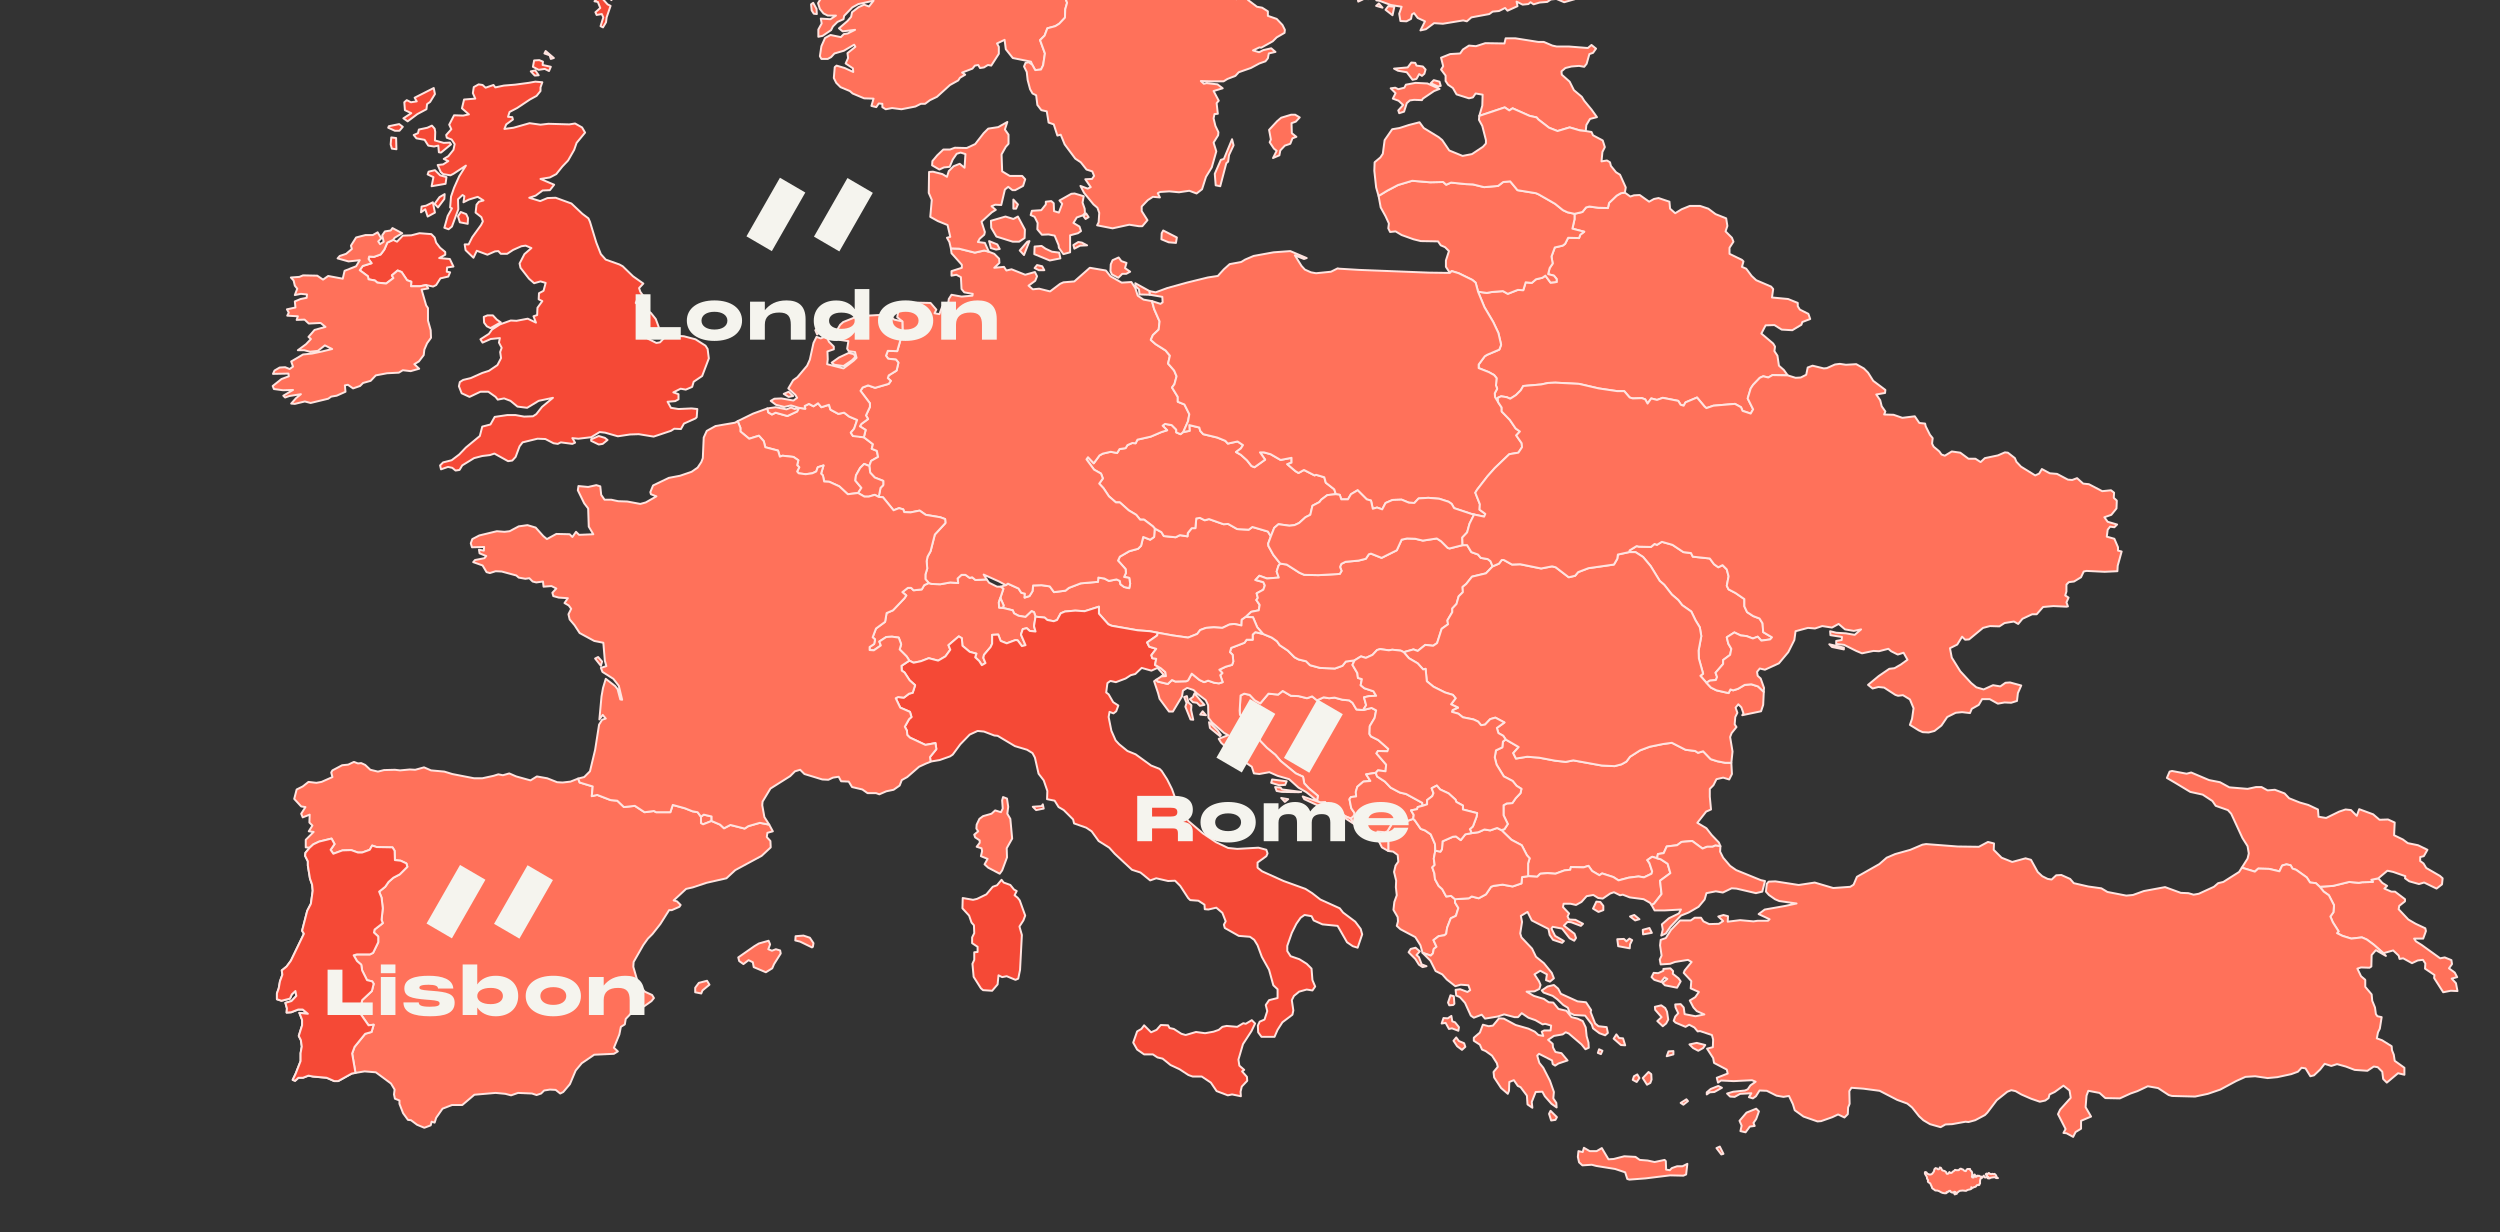 <svg xmlns="http://www.w3.org/2000/svg" width="633" height="312" fill="none">
  <rect width="100%" height="100%" fill="#333333" stroke="none"/>
  <g clip-path="url(#a)">
    <path fill="#FF715A" stroke="#FFE4E0" stroke-linecap="round" stroke-linejoin="round" stroke-width=".5" d="m357.81 207.34.384.307 1.536 2.226 1.075.384 1.459.997 1.075 2.457.077 1.688-.384 1.996.23 1.612-.614.614.538 1.535.153 1.458.922 1.689.921.844.999 1.842 1.229-.153.998.844v.844l.845 1.382-.615 1.995-1.305.614-.922 2.38-.23 1.535-.461.384-1.459.23-1.306.998.768 1.688-.691.538-.23 1.151-.538.537-2.074-.691-.537-1.918-1.306-2.073-3.763-1.995-.922-.845.308-1.151-.077-1.075-1.075-1.842.23-1.995.614-1.689-.23-2.072.077-1.612-.538-2.226.384-1.612.691-.998-.153-1.688-1.152-.845-1.229-.153v-2.379l-.23-.461h1.305l-1.305-2.149 2.457-4.068.845.23.614 1.612 2.612-.921ZM180.171 207.877l-2.15.845-.538-.308v-1.611l.691-.538 1.997.461v1.151ZM603.493 241.342l-2.458-2.149-1.766-1.305-1.229-.537-2.688.307-2.227-.691-1.383-.691.384-.46-1.459-2.303-.614-1.458.768-1.075.153-1.765-1.305-2.533-1.306-.921-.998-1.228 3.379-.23 4.07-.998 2.458.23.845-.153 2.688-.077-.384-.537 1.766-.384.999 1.151 1.228.768-.691.69 1.767.768h.921l2.535 1.919v.537l-1.46 1.151-.153.845 2.457 2.609 1.844 1.075 2.457 1.151.154.691-.691 1.919h-2.304l.46.691 1.46.921 4.684 3.377 1.152-.23 1.69.69.154.998-.768 1.075 1.459 1.074.614 1.152-1.382.383 1.075 1.152.384 1.995-1.69-.076-1.92.383-2.304-3.607.077-.768-2.381-1.611.077-1.305-.614-.921-1.306.153-1.459.691-2.227-1.228-.922.153-.23-.844-1.383-1.305-2.457.691ZM321.79 135.805l-.691 1.842.077.614 1.229 2.226 1.766 2.226-.461.537-.46 1.458.537 1.535-2.995.231-1.92-.691-.998 1.074 1.996.538.384.844-.384 1.075-1.689.921.307 1.151-.384.537.845 1.228-.231 1.382-1.92.384-1.382 1.304-.998.691-.077 1.459-1.843-.384-1.229.153-1.767.845-2.15-.154-1.997.154-1.459.537-.768.998-2.304.921-3.84-.537-3.84-.691-1.997-.384-3.072-.23-6.605-1.152-.844-.383-2.381-2.687v-1.765l-3.61 1.151-2.381-.153-2.611.23-1.075.46-.922 1.689-.844.307-1.613-.307-.691-.614-2.304-.23-.384-1.152-.615-.23-1.536 1.458-1.766-.307-1.152-.614-.307-.767-2.535-.614.231-.614-.845-1.919.768-2.303-.691-.537 1.305-.384.538-.383 2.688 1.228.691 1.074.922.23-.077.998 1.229-.384.768-1.228.153-1.458 2.151-.077 2.073.307 1.075 1.459 2.919-.384.845-.691 2.995-1.151 4.377-.384.077-1.075 1.536.231 1.152.614 1.92-.384.845.384.154.844.921.691 1.306.307.23-1.151-.23-1.459-1.306-.23.461-.998-.077-.998-1.92-2.149.461-.998 2.381-1.381 2.227-.614.768-.768.538-2.226 1.766.691.998-.691.154-2.149 1.69.921.614.998 2.995.307 1.075-.537 1.92.307.077-.844.999-1.229h.921l.231-2.456.921-.153 1.229.614 1.075-.307 3.687 1.305 1.152-.077 2.304 1.305 2.918.153.922-.691 3.916 1.152.768 1.228ZM215.96 110.399l1.229-.384.614.614.922.077 2.304 1.765-.307 1.152 1.305.537.307 1.535-1.766.998-.461 1.305-1.305-.538-.999.998-1.075 1.919-.154 1.305 1.536 1.842-.844 1.305-2.612.307-2.15-1.996-2.534-1.151-1.306-.077-.307-1.535-.461-.46.614-2.073-1.459.461-.384 1.074-.998.461-1.69.23-1.766-.23-.384-.461.537-1.074-.537-.537.307-1.229-1.229-.844-2.765-.307-.691.23-.461-1.535-3.225-.844-.384-1.535-1.229-1.382-2.458.768-2.227-1.842v-.921l-.691-1.689 3.917-1.919 3.609-1.305.231.998.921.538.922-.461 2.995.844 2.458-1.151.461-.921 1.612.23-.153-.691 1.075-.537 1.152.614 1.152-.767.845.997 1.92-.614.384 1.228 1.997 1.075 1.459-.307 1.305.998 1.997.844-.768 2.226-.845.998.538.844ZM438.373 193.14l.153 2.84-.691 1.382-1.536-.461-1.689.384-.768 1.535-.922.921v1.996l.307 3.223-1.229.538-2.227 2.84 2.304 1.381 1.306 1.689 1.843 1.919.384.921-1.306-.154-.691.307h-1.382l-1.152.461-2.611-1.919-2.688.23-1.152.844-2.612.308-.768 1.688-1.459.23-.23 1.075-1.229-.384-1.229.844.538.768.691 2.072-.154.614-1.92.921-1.382-.23-2.458.307-2.611.691-1.305-.844-2.842-.921-.691.46-1.843-1.074-.922-1.305-1.229.384-3.225-.077-.154.691-1.459.153-2.304.844-1.997-.153-1.843.153-.768.768-2.304-.154v-3.223l.384-1.305-.691-.768-1.306-2.533-2.611-1.381-2.535-2.456.768-.23.845-1.305-1.075-2.226v-2.533l.845-.461 1.382-.076.845-1.228 1.229-1.305.23-1.075-1.229-.767-.998-1.228-2.227-1.152-1.843-2.993-.461-1.842.307-1.766 1.613-.767.153-1.458.692-.538 3.302 1.919-1.382 1.535.691 1.382 2.841-.461 2.996.23 4.07.768 2.688.307 1.92-.384 7.219 1.305 3.226.154 1.766-.461 1.229-.691.922-1.228 2.534-1.612 2.458-.921 3.379-.69 2.227-.307 3.456 1.765 2.458.307.691.46 1.305-.383 1.92 1.995 1.69.538 1.997.383h1.536ZM345.138 179.785l2.15-.537 1.152.614-.384 1.919-1.229 2.072-.077 1.996.384.614 1.844.921 2.534 2.226-.23.614-2.381-.077-.384.614 2.457 2.84-.153 1.689-1.92-.231-.538.614-2.457.384 1.075 1.689-1.767.153-1.536 1.305-.384 1.305.077 1.151-1.305.154-.384.537.46 2.303.845 1.228-.077.614-.844.767-1.306-.537-4.762-2.917-.46-.691-1.229.077-.845-.46.23-1.228-2.304-1.919-1.152-1.228-.307-1.689-1.843-.844-3.84-3.147-1.306-1.535-2.15-1.766-1.766-1.842-.999-3.07-2.611-2.456-1.459-.998-.077-1.074.23-3.838.922-.461 1.382.307 1.306 1.382 1.382.768 2.074-2.457 2.458.231 1.152-.921 2.073 1.228 1.92.076 2.151.538 1.305-.461 1.229.998 1.69-.768 1.382.231 1.382-.154 1.997.537 1.69.154.845.614.998 1.689 1.69.153ZM411.416 48.765l1.382.998.922-.307 1.459-.077 2.381 1.689 1.229-.69 1.152-.231 2.765.921.153 1.765 1.306 1.152 1.613-.998 2.073-.844h2.611l2.074.69 1.843 1.382 2.688 1.074.307 1.92-.46 1.38 1.612 1.613.384.998-.998 1.535v1.535l3.149 1.535.384.384-.384 1.381 1.075.46 1.382 1.843 1.152 1.074 3.764 1.612.537.614-.307 2.15 4.07.383 2.458.998v.844l.538.845 2.15 1.074.461 1.305-1.997.767-.23.691-2.304 1.382-2.688-.154-1.844-1.15-2.227.076-1.075 2.072 2.995 2.533.461.768-.154 1.15.768 1.152.384 2.533 1.229 1.075.999 1.381-3.84-.076-1.076.614-1.305-.308-.845.384-1.69 1.766-.614.92-.768 2.534 1.382 2.763-.614 1.074-2.074-.69-.384-.922-1.536-.844-5.452.461-1.767.614-.461-.384-1.92-2.303-2.918 1.228-.461.845-.768-.231-.614-.997-3.917-.768-1.459.537-1.459-.383-.922 1.304-.614-1.074-.845-.307-2.304.077-.768-.231-1.383-1.611h-1.766l-4.685-.691-4.992-1.152-5.99-.307-1.843.077-1.767.384-4.531.384-.614 1.074-1.229 1.228-1.459.921-.845-.383-1.459-.231-.845.384.077 1.075-.768-1.228-.077-.998.614-1.151-.307-.845.154-1.842-.615-.767-1.382-.768-2.535-.998v-.92l1.536-2.073.615-.384 3.072-1.305.461-1.228-.692-2.993-1.305-2.763-2.227-3.762-1.613-3.914 2.227.307 1.229-.23 2.841-.23 1.229.69 2.535-.998 1.382.077.614-1.995 1.536.153 1.076-.92 1.612-.385.768-.537 1.306 1.765 1.536-.153v-.768l-.691-.844-1.459-.384.384-1.535.768-1.151-.308-1.765.845-2.303 1.997-.46.614-.461.768-1.535 2.765.077.307-.845.999-.767-2.995-.768.537-2.38v-1.38l1.997-.461.922-1.152.844-.23 2.304.307 2.381.077.307-1.305 1.92-1.842 1.076-.614.998-.154Z"/>
    <path fill="#FF715A" stroke="#FFE4E0" stroke-linecap="round" stroke-linejoin="round" stroke-width=".5" d="m249.829 146.704.614.844 1.997.998h.922l.691.537-.768 2.303-.384 1.151.077 1.305.921.077 2.535.614.307.767 1.152.614 1.766.307 1.536-1.458.615.23.384 1.152-.384 2.379.384 1.382-1.46-.154-.768-.691-.998.231-.461 1.381 1.152 2.687-.921.23-1.076-1.458-.537-.077-2.227.844-1.536-.614-.615-1.612-1.536.077v2.226l-.384.844-1.689 1.996-.154.767.538 1.305-.922.537-.691-1.074-.999-.921.308-.921-1.69-.461-1.843-1.535-.154-1.919-.768-.46-2.611 2.226.461 1.151-1.229 1.689-1.843 1.074-2.381-.614-1.997.768-1.843.383-1.075-.537-.691-1.074-1.767-1.766.384-1.305-.614-1.688-1.69-.23-1.459.076-1.766 1.152.384.997-1.767 1.228-1.075-.076v-.768l1.152-.767.23-1.152-.614-.537.845-2.226 2.304-1.688.384-2.226 1.613-.691 2.918-3.07.461-.691-.999-.844 1.383-1.075h.845l.614.614 2.074-.23.614-1.075 1.152-.537.768.23 2.15.077 2.535-.461 1.997.154-.154-1.151.998-.921h.999l1.075.767.614-.153.845.69 2.842-.153ZM299.595 109.401l1.613-.307-.077-1.458 2.535.614.23.844.768.845 3.533.844 2.073.844.615.691 2.457-.537 1.383.921-.538.844-1.229.921 1.229.691 1.536 1.382 1.152 1.458.768.307 2.688-1.919-1.305-1.842h.998l1.69.46 2.534 1.459 2.765-.538v1.229l-1.075.383 2.073 1.766.768.46 1.383-.767 2.688 1.381.384-.153 2.073.614.384 1.381 2.151 1.689.384 1.228-2.151.23-1.536 1.152-.461.614-1.766.921-.538 2.302-1.228.614-1.613 1.459-1.152.537-1.306.153-2.765-.383-1.075.921-.845 2.149-.768-1.228-3.916-1.152-.922.691-2.918-.153-2.304-1.305-1.152.077-3.687-1.305-1.075.307-1.229-.614-.921.153-.231 2.457h-.921l-.999 1.228-.077.844-1.92-.307-1.075.537-2.995-.307-.614-.998-1.69-.921-.461-.537-2.227-1.689h-.998l-.999-1.228-1.92-1.151-2.227-1.996h-.998l-1.767-1.535-1.382-2.072-1.075-1.151.921-1.305-.461-1.228-1.766-.998-1.92-2.61.384-.537 1.459 1.535 1.459-1.996.845-.46 1.997-.461 1.613.307.614-.997 1.536-.231.461-.767 1.229-.537.845.076.46-.921 3.38-.767 2.688-1.152 1.459-.46-1.152-1.151.614-.461 1.69.307 1.152 1.151v.691l1.075.461.691-.538Z"/>
    <path fill="#FF715A" stroke="#FFE4E0" stroke-linecap="round" stroke-linejoin="round" stroke-width=".5" d="m291.147 74.632-2.611-.077-.154-1.305-.844-.767-.077-.768 3.609 1.996.077.92Zm-26.726-6.218h-1.383l-1.075-.537.615-.767 1.305.307.538.998Zm21.734.384-.998.537h-.999l-.998.998-1.613-.844-.384-.844.077-1.689.461-1.074 1.536-.691.691.92 1.306.461-.384 1.305 1.305.921Zm-35.789-5.066 1.383.538 1.229 1.228.076 1.074-1.305 1.228 2.457-.23.615.921 1.305-.307 3.456 1.382 2.458-.691.538 1.075-.461 1.15-1.69 1.229 1.075.921 1.613-.153 2.765.69 2.534-1.919.845-.383 2.765-.23 3.917-3.454 4.07.69 1.152 1.459 2.842 1.611 2.457-.153.999 1.535.614 1.919 1.459.998 2.151.383.537 1.996 1.383 3.147-.231 2.072-1.459 1.382-.537 1.228 1.228 1.075 2.535 1.611 1.075 1.305-.461 1.996 1.536 1.765.615 1.459-.538 1.995-.614.844 1.459 2.38v1.228l1.689.691 1.229 2.456-.307 1.765-1.229 2.763-.691.538-1.075-.461v-.691l-1.152-1.151-1.69-.307-.614.46 1.152 1.152-1.459.46-2.688 1.152-3.38.767-.46.921-.845-.076-1.229.537-.461.767-1.536.231-.614.997-1.613-.307-1.997.461-.845.46-1.459 1.996-1.459-1.535-.384.537 1.92 2.61 1.766.998.461 1.228-.921 1.305 1.075 1.151 1.382 2.072 1.767 1.535h.998l2.227 1.996 1.92 1.151.999 1.228h.998l2.227 1.689.461.537-.154 2.149-.998.691-1.766-.691-.538 2.226-.768.768-2.227.614-2.381 1.381-.461.998 1.92 2.149.077.998-.461.998 1.306.23.23 1.459-.23 1.151-1.306-.307-.921-.691-.154-.844-.845-.384-1.92.384-1.152-.614-1.536-.231-.077 1.075-4.377.384-2.995 1.151-.845.691-2.919.384-1.075-1.459-2.073-.307-2.151.077-.153 1.458-.768 1.228-1.229.384.077-.998-.922-.23-.691-1.074-2.688-1.228-.538.383-1.689-.921-3.917-1.765.768 1.228-2.842.153-.845-.69-.614.153-1.075-.767h-.999l-.998.921.154 1.151-1.997-.153-2.535.46-2.15-.077-.768-.23-.845-.998v-1.151l.461-1.535-.154-1.842.231-1.152.768-1.381 1.075-4.222 2.688-2.916-.077-.998-1.229-.461-3.686-.614-1.536-1.074-2.304.46-1.613-.077-.23-.69-1.075-.307-1.383.537-2.688-3.3-1.075-.077.461-2.303.691-.691v-1.074l-2.15-.844-1.152-1.229-.231-1.688.461-1.305 1.766-.998-.307-1.535-1.305-.537.307-1.151-2.304-1.766.461-1.842-1.46-.921.384-.614 1.69-1.228-.538-.921.999-2.149v-.921l-2.381-3.147.538-.845 1.382-.537 1.766.614 3.456-.998.538-.767-.768-.69.23-.692 1.997-1.228.461-1.995-.614-.768-1.997-.23-.538-.768.461-1.228 2.381.077.845-2.917.537-1.305-.077-3.3-1.305-1.075.384-2.072.845-1.075.691-.306 3.072-.23 3.456.076 1.459 1.689-.461.92 1.229.23.691-1.841 1.075.614.845-.077-.384-1.305.154-1.228.691-1.074 2.534.46 2.765-.23.077-.46-2.15-.384-.692-.845-.153-2.993-1.152-.614-1.229.23v-1.151l2.611-.844v-.768l-2.611-2.917-.154-1.228 2.074.077 3.994.998 2.38-.538 1.152.308Z"/>
    <path fill="#FF715A" stroke="#FFE4E0" stroke-linecap="round" stroke-linejoin="round" stroke-width=".5" d="m264.728 62.965 1.613.767 1.843.23.307 1.46-2.688.536-3.917-1.611.077-1.92 1.767-.153.998.69Zm10.522-.844-1.767.076-1.459.768-.23-.921 1.228-.768.922.154 1.306.69Zm-22.119.92-.921.154-1.306-.384-.461-1.765 2.074.844.614 1.152Zm6.144 1.536-1.075-1.152 1.92-2.225.538-.154-1.383 3.53Zm38.477-3.07-1.843-.154-1.843-.767.076-1.536.384-.69 3.456 1.765-.23 1.382Zm-40.013-6.678 1.767 3.3-.077 2.15-1.383.92h-1.612l-4.148-1.304-1.305-2.226-.077-1.765 3.686-1.075 1.997.614 1.152-.614Zm17.895.154-.768.46-.538-.69.691-.692.615.922Zm-18.356-2.15h-.691v-2.302l1.152 1.228-.461 1.074Zm17.357 0 .077 1.152-.538.537-1.536.537-.844 1.382 1.536.92.384 1.152-.768.537-1.997.538v4.298l-1.69.46-1.152-1.611-.077-.691-.998-2.38-1.536-.307-1.69.077-1.152-1.381.077-1.612-.768-1.535-.998-.46.307-1.075 2.381-.154 1.152-1.458v-.691l1.382-.154.615.538.076 1.995 1.229.384.845-2.226-.691-.844 2.995-1.689.845-.076 2.304.69-.307 1.612.537 1.535Zm-24.269 10.9-1.152-.308-2.38.538-3.994-.998-2.074-.077-.384-1.612-.614-1.074.845-.23-.691-2.994-2.458-.998-1.92-1.074.384-4.298-.768-1.766.077-5.296.998-.077 2.381.614 1.152.691.461-1.458 1.229-1.228 1.536-.614 1.228.998.231-3.455-1.229-.383-.998.307-.999 1.458-.768 1.842-1.459.154-1.152.537-1.843-1.075.077-1.074 1.228-1.458 1.536-1.459h1.69l1.229-.46 2.995.077 2.15-.998 2.151-2.764 1.152-1.15 2.534-.385 2.304-1.304-.614 1.918.921 1.305v2.303l-.691.767-1.075 1.92.154 4.297 1.92 1.152h3.148l.768.844-.537 1.689-1.997 1.074h-.691l-1.075-.844-.845.69-.922 3.915-1.536-.076-.921.383 1.075.921-.999.614-2.611 2.38.845 2.61-.154.69-1.152.998-.46.844 1.766.23.998 2.227ZM358.424 20.98l2.995.154 3.072 1.381-1.382.538-2.842 1.918-.23.384-1.997-.076-1.075.153-.768.69-.691 2.15-1.229.384-.231-.691 1.229-1.382-1.152-1.074-1.459-.538.691-1.381-1.229-1.228 1.152-.154.768.384 1.536-.384.384-.767 2.458-.46Zm6.374.768-.691.153-1.843-.844.768-.767 1.459.383.307 1.075Zm-4.147-3.07-.614.537-.691-.46-.692 1.228-.998.23-1.459-1.92-2.227-.383-.999-.537 3.456-.307.922-1.228.998.077.307.69 1.613.23.691.768-.307 1.075Zm40.858 14.506-1.459-.153-2.612-.768-3.072.921-2.15-.844-2.688-2.072-.461-.538-1.766-.384L383 27.428l-.845.537-1.152-.768-6.451 2.15.768-2.61.077-2.763-1.767-.307-.691.997-.998.23-3.149-.997-.922-1.612-1.228-.844-.615-.921v-1.382l-1.152-1.535.538-.844-.538-2.15 2.304-.92 2.535-.154.691-.998 1.536-.998 1.766.154 2.381-.768 4.838.077.308-1.305h2.457l5.837.921h1.382l2.151.921 1.075.23h3.072l4.838.384.922-.767 1.152.921-.768 1.075-.922.307-.691 2.456-.614.767-1.306-.23-1.92.154-1.536.383-.998.845.077.844 1.996 1.765 1.076 2.15 1.996 1.688.615.998 1.843 2.226 1.382 1.919-1.766.46-.922 1.535-.153 1.535ZM351.512 1.561l1.536.154-.461 2.149-1.766-1.382.691-.92Zm-1.459.384-1.613-.46.691-.614.922 1.074Zm-4.992-2.072-1.152.537-.231-1.305 1.383.768Zm19.584-48.279-1.152.384-.999-.23-.153-.691 1.536-.46.768.997Zm23.117-41.908-2.842.998 1.229.614.614.921-1.536 2.456.077.46 2.381 3.071 5.529 1.305 1.767 1.382 2.765 1.765 1.382.69.077 1.459-2.304 2.303-1.997 2.379-.922 1.305.308 1.305 1.996 1.611 1.767 1.69 2.304 2.685 2.304 1.92 2.304 3.223.307 1.075-2.842.537.922.69-.461.998.231 1.459-.384 1.151 1.459.23.23.998-1.305.768v.69l1.075 1.305.768.46 2.457.461.692 1.229-.768 1.304 1.382 1.689 3.456 1.382.538.997.153 1.305-1.843 2.303-1.536.614.538.614 3.456 1.995 5.068 2.226 1.997.998 1.613 1.458 1.69 1.228.384.768-1.229 3.454-.538.921-1.689 1.689-2.612 2.149-1.766 1.765-4.07 4.529-1.46 1.151-1.612 1.689-3.764 2.532-.537.614-1.92 1.152-4.301 3.991-2.688.768-1.997-.845-1.382.154-.922.614-1.92.153-1.536.46-.768-.536-.537.46-1.46.154-1.536-.768.231 1.151-2.535 1.152-.614-.691-1.536.767-1.613.154-.845.614-4.531.844-1.152.998-.921-.23-5.146.844-2.227-.153-2.074 1.535-1.382.307 1.152-2.303-1.843-.844-.922-1.228-.538.307-.23 1.151-1.152.614-1.536-.077-.307-1.842.614-1.765-2.765-.46L349.208.18l-.691-.077-.538-.998-1.536.691-1.613-.69-1.305-4.069v-.998l.691-1.228-.077-2.61-.461-1.534.845-.46-.691-1.229-1.69-2.303-1.228-.844.384-2.533-.461-1.228-1.459-.844-.845-2.226.461-1.842 1.843-1.689v-.92l.691-.845-.384-.998 2.074-.384.768.307 1.843-.307 1.459-.767-.845-1.382 1.152-.537.922-.921-.077-.768 1.766-.383 1.844-1.459 1.766-.844 1.766-1.458.845-.077.231-.998 1.92-1.458.614-1.228 1.766-1.382 1.69-2.993 2.918-.921 2.919.23-.461-1.305.768-.23-.461-.998-.768-.46v-3.531l-.998-.691-3.456-1.228-1.306-.077-.921-.92-3.533-.538-1.229-1.92-1.459-1.688-1.383-.46-.998-1.996v-.998l1.152-.997-.077-1.382.538-1.075-.461-.69-2.534-1.996-.615-1.228.077-.844.768-.614-.461-.998-2.15-.307.23-1.459-.537-1.074-.308-1.842.845-.768-1.382-.69-1.459-1.152-1.076-.077-.921-1.228-2.688-1.381-6.375-1.305-3.225-1.382-3.687-1.765-2.227-.844-.307-.691-2.227-.614.384-.307h1.613l1.459.307.384-.46-.768-1.075 1.459-.845h2.765l6.067 4.222 1.075 1.382 5.299.46.615.384 1.382-.077 2.842-.69.921-.922 1.152.077 2.765.844 2.995.614 1.997.614.999-.46.384-1.305 1.228-.998 1.613-.23 1.152-1.075-.537-2.456.46-1.305.538-2.916 1.997-1.305 1.305-1.382 1.613-.153 2.919.307.691-.154 2.688-1.228 2.227-.23 1.382.921 3.226 1.535 3.226.845 2.764.614 1.997 2.072-.537.767-2.458 2.226v.538l1.306.997Z"/>
    <path fill="#F54936" stroke="#FFE4E0" stroke-linecap="round" stroke-linejoin="round" stroke-width=".5" d="m153.829 111.397-1.229.998-.998.153-1.92-.921v-.384l1.92-.844 1.536.461.691.537Zm-28.032-30.472.998.691-2.611 1.459-.922-.461-.691-.921-.077-1.458.922-.384h1.382l.999 1.074Zm-17.895-8.75-1.612.308h-2.228l.077-1.152-1.075-.384-1.382-2.072-.999-.384-1.459 1.228.384.691-1.843 1.382-2.227-.23-.615-.538-1.613-.307-.153-.767-2.074-1.535.768-1.075 2.227-.69-.768-1.075.154-.615 1.229.077 1.69-.614.921-1.228.768-1.765 1.46-.691.998.46 1.459-1.535 2.15-.076 2.074-.538 2.995.23.845.845.384 1.305.998 1.305 1.306 1.074v.691l-1.536.844 2.688.23.921 1.92-1.612.23-.077 1.074.845.154-.461 1.074-1.997.46-1.075 1.69-.768.383-1.767-.384Zm10.522-15.504-1.997-.384-.461-1.535.692-1.074 1.382.537.461.998-.077 1.458Zm-8.832-5.45.538 2.61-1.844.998-.614-1.842-1.075.767.153-1.458 1.152-.23 1.69-.845Zm1.306 1.305-.845-.92 1.229-1.69 1.305-.767-.077 1.228-1.612 2.15Zm1.92-5.987-3.533.614.461-2.302-1.46-.69.231-.692 1.613-.383 1.305 1.304 1.613.46-.23 1.69Zm-12.442-8.75-1.152-.153-.307-1.075.153-1.765 1.229.154.077 2.84Zm9.83-4.375-.076 2.15 2.227.614 1.536-.077.307.46-2.534 2.073-.538-.077-.154-1.689-1.075.23-1.459-.23-.922-1.458-2.073-.384-.691-.844 1.075-.46.23-.922 2.151-.46 1.152-.537.691.767.153.844Zm-9.139-1.995.922.69-.845.998h-1.152l-1.69-.767.154-.384 2.611-.537Zm9.063-7.599-1.229 1.996-.768.537-.154 1.305-2.304 1.228-2.457 1.842-1.076-.768 1.997-1.304-1.613-.768-.153-1.995.614-.538 1.075.538 1.46-.23-.538-.922 4.838-2.456.308 1.535Zm26.726-1.688v.92l-.998 1.229-1.69.92-3.226 2.15-1.92.998-.384 1.228 1.076.076.153.614-1.689 1.229-.461 1.15 2.304-.306 4.07-1.151 2.765.383 1.997-.23 5.299.154 1.459-.23 1.767.997.768 1.305-2.151 2.61-.614 1.765-1.536 2.686-1.459 1.535-1.536 1.92-1.613.844-2.381.383 3.456 1.459-1.075 1.381-1.843.077-1.767 1.305-1.613.537 2.765.844 1.843-.767 2.074-.077 3.994 1.459 2.764 2.61 1.536 1.15.384.845 1.613 5.296 1.152 2.917 1.229 1.381 3.456 1.228.845.46 2.611 2.534 2.611 1.842-1.075 1.151.307.921 1.613 2.226.23 1.228-.998-.077-1.766-1.074-.231.537 3.84 2.533 1.229 1.535.768 2.072-.461.845-2.304 2.072 2.151 1.075.921-.154 1.536-1.612 1.306-.153 3.225.23 2.919.767 2.534 1.612.538.845.307 2.379-1.69 4.452-2.15 1.458-.384 1.305-1.613.69-1.305-.23-1.844.922 1.306.46v1.305l-.845.46-1.92.154.845 1.535 1.92.307 3.302-.154 1.46.154-.154 2.072-.307.307-2.919 1.305-.768 1.382-1.689-.077-.845.537-4.378 1.459-3.763-.614-2.227.076-3.072.461-3.226-.921-1.382-.154-2.15 1.305-3.226.384-1.536-.154.691 1.152-.691.307-2.918-.384-.768.384-1.076-.154-2.073-1.074-1.997-.077-3.763.921-.768.998-.999 2.686-.844.921-1.076.154-3.456-1.919-1.152.384-1.92.23-2.073.537-2.995 1.842-.692 1.152-.998.153-.845-.691-1.075-.23-1.766.614-.231-.998.768-.767 2.151-.538 1.92-1.458 1.689-1.765 3.533-2.917.614-2.379 2.074-.538 1.075-1.918 3.149-.461h2.15l2.151.384 2.227-.077.845-.537 1.459-1.842 2.765-2.303-3.61.768-2.918 1.765-2.458-.307-1.766-1.458-1.613-.614-1.613.307-.537-.691-1.844-1.305h-1.996l-2.765 1.305-1.997-.921-.691-1.766.23-1.074.845-.537 1.92-.461 2.918-1.305 1.69-.537 2.15-1.458.922-1.766-.23-1.535.384-1.074-.692-1.305.231-1.151-2.304.23-2.074.92-.537-.843 2.15-1.382.768-1.075 1.997-1.305 2.765-.997 1.459.076 2.841-.537 2.074.998-.614-1.612.921-.307.077-1.842 1.229-1.689-.922-.46.077-1.535 1.152-.614.538-1.996-1.306-.384-1.613.46-1.305-1.15-2.151-2.764-.23-1.074 1.229-2.38 1.766-1.535-1.459-.614-1.075.154-2.074.92-1.536.999h-1.613l-.614-.691-.845.077-1.92.844-2.688-.998-.845 1.765-1.997-1.918-.23-1.459h.998l.922-1.842 2.227-3.07.461-.921-.384-1.075-1.459-1.15.23-1.996.615-.768 1.152-.307-1.46-.921-2.227.69-1.382.691.23-1.535-.461-.307-1.152 1.075.077 2.533-1.613 4.375-.844.69-1.076-.383.845-2.993 1.075-1.92-.46-.23.23-2.763.768-2.226 1.306-2.916 1.689-2.687-3.149 2.073-.768.383-1.843-.307-.614-.537-.768-1.765 1.382-.154 1.306-.844-1.152-.537 1.152-.691 1.305-1.612.308-1.458-.768-1.152-1.229-.46-.154-.691 1.306-1.458-.538-1.152 1.229-2.379 2.304.077 1.459-.307-1.766-1.535.537-2.226 2.842-.23-.614-1.382.23-1.535 1.229-.691.998.153.768.691 1.997-.69.461.614 2.15-.46 2.842-.231 3.456-.46 1.689-.308 1.767.154-.461 1.305Zm-.461-3.07-.998.076-.999-1.074 1.152-.23.845 1.227Zm.999-2.61 2.073.46-.461 1.075-1.075-.537-1.536.23-1.459-.768.307-1.612 1.306-.076.921.383-.076.845Zm2.841-1.766-.768.23-.307-.92-1.306-.46.308-.615 2.073 1.765ZM152.6-.28l1.229 1.382.768.384-.999 2.916-.153 1.228-.768 1.305-.615-.307.692-2.226-.384-.844-1.306.23-.307-.69 1.229-1.075-.615-1.535-.845-.154 1.152-1.228.922.614Zm2.227.307-1.075-.997.998-.461.077 1.458Z"/>
    <path fill="#FF715A" stroke="#FFE4E0" stroke-linecap="round" stroke-linejoin="round" stroke-width=".5" d="m602.187 222.384-1.766.383.384.538-2.688.077-.845.153-2.458-.23-4.07.998-3.379.23-.999-.921-1.459-.154-.845-1.305-2.688-1.918-.921-.307-.461-.845-1.075-.23-1.075.307-.692 1.458-2.611-.614-2.765-.076-.844.767-3.303-.998 1.459-2.302.308-1.305-.308-1.842-1.305-2.073-2.842-6.14-.845-.921-3.072-1.075-.844-1.228-2.458-1.612-3.149-.69-3.686-2.226-2.227-1.305.691-1.612.614-.153 3.687.69 1.152-.307 4.531 1.919 2.765.538 2.38 1.304 4.608.384 2.151-.46h1.382l1.536.844 1.843-.154 2.458.921 1.152 1.229 2.688 1.074 2.15.614 2.458 1.151.154 1.843 1.92.307 3.302-1.612 1.613-.538 1.382.154 1.459 1.458.615-1.688 3.533 1.305 1.612 1.381 2.151-.077 1.689.768-.153 3.224 2.227 1.074 1.229.921 2.611.537 2.381 1.152-.922 1.612-.921.23v.998l.844.614.692 1.151 3.456 1.996.691.614-.154 1.535-1.382 1.074-3.149-1.535-1.306.384-2.457-.691-1.075-.767.076-.538-3.072-1.074-1.459-.307-2.304 1.919ZM402.507 291.463h1.767l1.305-.768 1.69 2.84 1.305-.077 2.688-.69 2.842.153 1.075.768 1.997.153 1.766.384 2.535-.537.307.307.077 2.149.921.153.538-.537 1.306-.461h1.382l1.229-.614-.307 2.687-.692.307-3.379-.077-6.221.768-4.07.307-.538-.154-.537-1.688-2.535-.845-4.761-.767-1.152-.307-2.381.153-.845-.767-.307-1.382.154-1.458 1.075.23.307-1.075 1.459.845Zm33.331.844-1.228-1.612.844-.384.922 1.843-.538.153Zm-42.009-8.75-1.075.154-.538-1.689.384-.768 1.613 1.612-.384.691Zm48.153 3.147-1.305-.307.307-1.382-.538-1.228 1.767-2.072 2.457-.998.692.691-.692 1.919-.691.998.307.767-1.228.154-1.076 1.458Zm-14.592-7.906-1.152.921-.691-.46 1.459-.921.384.46Zm4.762-1.688v-.538l.998-.844 1.92-.767.922.46-1.92 1.075-1.152.076-.768.538Zm-17.05-4.145-.691.998-.998-.538.307-.921.845-.46.537.921Zm2.765 1.228-.845.461-1.075-1.689 1.459-1.535.692.537.076 1.382-.307.844Zm4.147-6.754.461-1.228 1.229-.077v.844l-1.69.461Zm-16.665-.538-.768-.307.307-.921.845.384-.384.844Zm24.269-2.84 2.15.538-.538.767-1.228.691-1.306-.691-.922-.921 1.844-.384Zm-58.906.077.307.921-.845.768-1.228-.921-.922-1.382.691-.844.691.921 1.306.537Zm40.781.537-1.075-.076-1.844-1.612.692-1.075.691.921.998.077.538 1.765Zm-44.007-7.445.231 1.382.691.23.998 1.228-.153.921-1.613-.614-.768.154-.845-1.535-.998.153.461-1.381 1.075.076.921-.614Zm54.375 1.919-.845.691-1.382-1.305 1.075-.998-1.613-1.842-.077-.767 1.613-.384.998.691.461.921.307 1.995-.537.998Zm-53.914-4.682-.998.077-.307-.691.614-1.842.845.23.153 1.919-.307.307Zm26.573-4.145.691 1.305 4.224 1.919 2.151.23 1.305 1.996-.153.46 1.152 2.917.844.691 2.074.23.307 1.459-.691.614-1.459-.538-1.613-1.228-.307-.998-1.69-2.225-2.765-.154-1.152-.537-.46-1.305-1.152-.691-1.536-1.458-1.152-.845-2.304-.844-.461-.537 1.459-.998 1.613-.384 1.075.921Zm29.107-4.451-.077.69 1.46 1.152.537.767-.921 1.612-3.072-.614-.615-.614 1.229-.998-.691-.384-.922 1.152-1.689-.537-.692-.691.538-1.075 1.152.077 1.306-.614v-.461l1.766-.153.691.691Zm-62.438-1.228-.999.23-.921-.614-.922-1.459-1.689-1.688.537-.844 1.229-.307 1.075.921-.845.921.615.537.691 1.842 1.229.461Zm52.07-6.601-.537 1.074-.077.998-2.919-.537-.23-1.766 1.69-.076.614.614.768-.691.691.384Zm1.843-5.296-1.075.307-1.305-.998 1.075-.384 1.305 1.075Zm-9.139-2.303-1.229.461-1.382-.845.845-1.765.998.077.768.997v1.075Zm12.211-1.305-.384-.537-1.612-.921-3.533-.461-1.767-.69-.691.153-1.536-.768-.921.308-1.92 1.304-1.152-.153-1.229-.768-1.69.307-1.305 1.459-1.383.767-1.382-.307h-1.767l-.153.844 1.536 1.612-.384.768.384.767 1.613.077 1.92.998-.538.537-2.458-.921-.921-.077-.922.921 2.688 2.073.384 1.074-.461.691-1.152-.614-1.92-2.456-2.38-.461-.308.461.922 1.842 2.227 1.305-.461.46-2.304-.767-.844-1.228-.308-1.535-4.224-2.149-1.075-2.149-1.689.997.307 1.535-.461 2.917.307.998 2.688 2.84.999 2.072 1.996 1.612 1.997 2.456.538 1.382-.999.844-.998-.384.23-1.458-1.689-.921-1.459.921 1.152 1.765.384.921-.308.998-1.228.614-1.997.077 1.843 1.074 2.534.768 1.229.844 1.152.077 1.306 1.612 1.997.46 1.305 1.612 1.536.384 1.306.614.768 1.612.23 2.226.461 1.612.077 1.304-.845.384-.998-1.228-3.226-2.763-.768-.307-.768.537-2.227.384-1.459.998 1.152.998.076.921.615 1.151 1.536.307 1.536 1.842-2.304.768-.845.537-.614-.384-.154-.921-3.302-1.688-.461.46.537 1.842.999 1.228 1.689 3.301.999 2.84-.154 1.611.768 1.152.077 1.151-1.306-.921-1.689-1.919-.615-1.151-1.689.077-.999 2.533.154 1.458-1.229-.844-.153-2.226-1.613-2.149-.691-.307-.999-1.459-1.152.461-.077 2.226-.307.767-1.689-1.458-1.767-2.687-.153-1.381 1.075-1.305-.231-.921-1.228-1.919-1.613-1.151-.922-.384-.537-1.228-1.536-.998v-.767l1.536-1.305.768-1.996 1.459.384 1.075-.154 1.536-1.842 1.229.077 2.995 1.612 3.226.921 1.612.767.922.845 1.229.23-.384-1.075.614-.306h1.613l.154-1.229-1.536-.46-.615.153-1.843-1.074-1.766-.614-1.69-1.152-.922.998h-.921l-2.611-.691-1.613.538-3.226.537-.845-.998-1.996.768-.768-.537-1.46-3.224-1.305-1.458-.922-.384-.153-1.459 1.152-.153 1.843.691.691-.461-.461-1.228-1.92-.153-1.382.383-2.151-1.688-1.152-1.305-1.689-.844-1.306-2.61-1.997-1.996 2.074.691.538-.537.23-1.151.691-.538-.768-1.688 1.306-.998 1.459-.23.461-.384.23-1.535.922-2.38 1.305-.614.615-1.995-.845-1.382v-.844l3.533-.23.691-.461 1.766.461 1.844-.998 1.305-1.919.615-.23 2.304-.307 2.534.46 2.227-.767.154-1.612 1.536-.23 2.304.153.768-.768 1.843-.153 1.997.153 2.304-.844 1.459-.153.154-.691 3.225.077 1.229-.384.922 1.305 1.843 1.074.691-.46 2.842.921 1.305.844 2.611-.691 2.458-.307 1.382.231 1.92-.922.154-.614-.691-2.072-.538-.767 1.229-.845 1.229.384.921.23 1.767 1.152.691 2.379-2.611 1.919.384 3.377-1.92 2.456-.615.307ZM324.402 202.044l1.766.307-.845.691-.921-.998Zm9.907 1.151 1.229-.077.46.691 4.762 2.917 1.306.537.921 1.459-3.686-2.38-3.379-1.919-2.381-.537-3.303-1.535-.384-.691 4.455 1.535Zm-4.839-2.686-.614.077-4.301-.077-1.305-.23-.384-.998 1.382.153.384.461 4.838.614Zm-4.07-1.766-1.536.077-1.997-.614.231-.844 3.686.46-.384.921Zm-16.282-12.664-.23.307-2.534-2.072-.231-1.459 2.151 2.073.844 1.151Zm-3.763-4.989-1.459-.154.614-.844.845.998Zm-3.225 1.151-.692-.077-1.305-3.223.307-.921-.614-1.535.691-.231.384 1.612.768.691-.077 1.228.538 2.456Zm2.841-3.761-1.152.231-.768-.768-.998-.154-.768-.767.768-.537.384-.921 2.534 2.916Zm38.016-11.283-.537 1.152 1.228 2.072.154 1.228.998.307-.307 1.535.922.768 2.304.767.691 1.152-1.766.076-1.306.307.538 1.996-.768 1.228-1.69-.153-.998-1.689-.845-.614-1.69-.154-1.997-.537-1.382.154-1.382-.231-1.69.768-1.229-.998-1.305.461-2.151-.538-1.92-.076-2.073-1.228-1.152.921-2.458-.231-2.074 2.456-1.382-.767-1.306-1.382-1.382-.307-.922.461-.23 3.838.077 1.074 1.459.998 2.611 2.456.999 3.07 1.766 1.842 2.15 1.766 1.306 1.535 3.84 3.147 1.843.844.307 1.689 1.152 1.228 2.304 1.919-.23 1.228-2.688-2.149-1.997-1.152-2.381-2.149-2.918-.844-2.074-.921-2.534.46-1.382-.153-.538-1.689-4.454-2.993-3.303-3.07-.614-.998 2.381-.921-1.076-.614-2.995-2.61-.921-1.228-.077-3.147-.615-1.305-2.227-1.688-.845-.845-1.612-.537-1.076.691-.23 1.458-2.304 3.838h-.998l-2.381-3.224-.384-1.458-.999-2.994.538-.383.384.46 2.534.614 1.076-.998.844.384 2.765-.077.461-.23.922-1.688 1.996 1.611 1.152.538.999-.384 1.536.537 1.229.154.921-.307-.614-1.766.537-.537-.768-.844 1.613-.768 1.613-.46.307-.845-.153-1.688-.692-.691.308-1.075 3.379-1.304.537-.768h1.536v-1.305l.692-.614 1.92.461 2.227.921 1.305.921.692.998 2.073 1.381 1.69 1.689.998.537 1.92.461.999.997 2.534.691 3.763.154 1.92-.691.845-1.075 2.227-.307Z"/>
    <path fill="#FF715A" stroke="#FFE4E0" stroke-linecap="round" stroke-linejoin="round" stroke-width=".5" d="M370.328 138.031h1.152l1.075 1.765 1.69.614.691.844 1.766.307.692.538.537 1.304-1.689 1.766-3.533.844-1.459 1.842-.922.768.077 1.305-1.075 1.074-.538 1.919-1.075 1.151v.921l-1.229 2.073.154.998-1.613 1.151-1.152 3.607-.999.691-1.996-.23-1.92 1.535-1.076-.384-2.457.691-.768-.384-2.151-.23-.844.153-2.228-.307-.768.231-1.152 1.228-1.689.767-1.229-.384-1.613.998-2.227.307-.845 1.075-1.92.691-3.763-.154-2.534-.691-.999-.997-1.92-.461-.998-.537-1.69-1.689-2.073-1.381-.692-.998-1.305-.921-2.227-.921-1.46-1.689-1.075-2.533-1.843-.077 1.382-1.304 1.92-.384.231-1.382-.845-1.228.384-.537-.307-1.151 1.689-.921.384-1.075-.384-.844-1.996-.538.998-1.074 1.92.691 2.995-.231-.537-1.535.46-1.458.461-.537 1.613.23 3.226 2.072 1.228.538 3.61.076 5.376-.307.461-.767-.384-.998.307-.768 1.075-.537 3.303-.307 1.843-.46.768-1.152.537-.153 2.688 1.074 3.84-1.919 1.229-2.686 1.383-.307 2.073.077 1.92.46 3.533-.537 1.075.691 1.69 1.688.461.154 3.302-.844ZM107.902 72.175l.538.845-1.69.307 1.152 3.991.461.69v3.148l.691 2.456.077 1.919-.998 1.381-.691 1.612-.154 1.382-1.229 1.611-1.152.691 1.229 1.152-2.15.614-1.997-.23-.999.613-2.995.154-2.841.537-1.306 1.382-1.92.537-.768.768-1.766.614-1.306-.921-.768.153.154 1.612-2.228.998-1.382.23-.768.537-4.454 1.075-1.46-.384-2.534.614-.922-.077 1.23-1.381 1.228-.998-2.918.461-1.076.383-.46-.46 2.457-1.459-2.534.077-2.304-.307-.307-.767 2.227-1.766 1.843-.69-.077-.691-3.917.076.384-.844 1.306-.767 1.382-.077 1.152.46.845-.614-.46-1.305 2.995-1.765 2.304-.23 2.534-.537 2.534-.614-1.843-.921-1.766 1.381-1.997.23-1.46-.383h-1.612l2.074-1.535 1.228-1.305-.614-.538 1.536-1.765 2.765-.767-1.229-.998-2.995.153-1.075-.998-1.997.077.307-.92-2.688-.154.384-.768-.46-.844 2.15-.46-.154-1.536 1.46-.614 1.535-.307.077-.844-1.536-.154-1.536.307.614-1.611-.614-.768-.307-1.305-.691-.767 2.15-.154.922-.384 3.61.077 1.458.998 1.306-.921 3.686.69.461-1.995 2.919-1.151.921-1.535-2.841.307-2.765-.768.537-.614 1.613-.537 1.46-1.228-.231-.845 1.306-2.072 2.38-.614h1.844l1.228-.69.922 1.534-.768.768.46.69.922-.613-.384-1.612.692-.998 1.459-.23.46-.614 2.458 1.304-1.92 1.152-.384.537-1.459.69-.768 1.766-.922 1.228-1.69.614-1.228-.077-.154.615.768 1.074-2.227.69-.768 1.076 2.074 1.534.153.768 1.613.307.615.537 2.227.23 1.843-1.38-.384-.692 1.459-1.228.999.384 1.382 2.072 1.075.384-.077 1.151h2.228l1.612-.307Z"/>
    <path fill="#F54936" stroke="#FFE4E0" stroke-linecap="round" stroke-linejoin="round" stroke-width=".5" d="m317.797 259.149-.922 1.919-2.15 3.3-1.152 3.915.23 1.535 1.229 1.075-.538.383 1.229 1.382.077.998-1.382 1.458-.308 1.305.077 1.151-2.227-.46-1.075.23-2.842-1.075-1.459-2.149-2.304-1.535h-2.304l-1.075-.384-2.227-1.458-2.304-1.075-1.997-1.611-1.306-.307-1.152-.768h-2.227l-1.766-1.228-.999-1.765.999-2.84 1.075-.614.691-.921 1.766 1.765 1.383-.614 1.075-1.228 1.843.077.384.69 1.075.231 1.92 1.228 1.076.307 2.611-.768 2.304.307 2.15-.384 1.306-.46.921-.768 1.076-.23 2.688.23 1.536-.921.614.154 1.536-.921.845.844Zm-60.135-31.853.538.691 1.382 3.838-.46 1.228-.999 1.535.615 2.149-.461 8.827-.461 2.225-.691.307-2.227-.921-1.152.231-.922-.461-.23 2.303-1.383 1.612-2.304-.154-.537-.46-1.844-2.917-.307-3.301.461-.997v-1.919l.845-.077v-1.305l-1.383-.921v-1.458l.538-1.075-.077-1.995-.614-.691-.615-1.765-1.689-1.843.077-2.609 2.611.46.998-.23 2.381-1.151 1.613-1.919 1.075-.384 1.152-1.381.538.69 1.689.614.922 1.152.691.383-.538 1.075.768.614Zm6.375-23.64.23 1.074-1.92.384-.845-.844 2.228-.154.307-.46Zm29.107-43.443-.154.69-2.534 1.766.538 1.074 1.766.538-1.229 1.612.231.767.998.154-.307 1.535 1.459.844 1.152.998.154.998-1.152.076.537-.46-1.536-1.689-1.536.691-2.457-.691-1.613 1.535-1.152.307-1.306.845-2.457.921-1.383-.307-.768.537-.307 2.379.614.461 1.152 1.995 1.306.845-.538 1.458-.691.537-.998-.383-.231 1.304.692 3.454 1.075 2.457.921.997 2.074 1.689 2.074.844 3.916 2.84 2.151.844.537.538 1.383 2.149 1.229 2.456 1.382 3.914.998 1.919 1.767 2.226 3.686 3.147 3.303 2.226 3.072 1.458 2.304.231 5.376-.307 1.996.537.308.921-.308.691-2.227 1.612v1.304l1.152.921 5.453 2.457 5.53 1.995 1.689 1.075 2.074 1.612 4.915 2.225.845 1.075 3.072 2.303 1.382 1.842.384 1.381-1.152 3.377-1.229-.383-1.459-.998-2.381-4.145-3.84-.384-2.227-.997-.537-1.075-1.767-.307-.998.691-1.075 1.535-1.152 2.303-1.152 3.3v1.305l.844 1.305 2.228.767 1.843 1.151 1.229 1.229.23 2.916.691 1.612-.691.998-1.459-.23-1.92.537-1.306 1.074-.537 1.075.384 2.61-.231 1.074-2.534 1.919-1.229 1.919-.768 1.765h-3.302l-.845-1.151-.077-1.689.461-.997 1.229-.538.691-2.149-.384-1.535.845-1.228 2.15-.537v-2.226l-1.075-.998-1.075-3.914-1.844-3.301-1.075-2.917-.845-1.381-1.075-.768-2.841-.23-3.533-1.996-.231-.844.461-.844-.845-2.149-1.536-1.305-1.996.46-.922-.076-.077-1.152-1.536-.997-2.073-.154-.538-.537-1.997-3.07-1.305-1.305-1.767.077-2.995-.691-1.536.537-2.458-1.996-2.15-.69-4.378-4.068-1.382-1.535-2.688-1.689-1.766-2.456-1.383-.921-3.072-1.075-.23-.998-2.381-2.379-1.306-.768-.998-1.611-1.92-.384.077-2.073-.922-2.686-1.305-1.689-.922-4.068-.614-1.151-1.383-.844-3.072-.921-4.377-2.61-.845-.077-2.611-.997-1.613-.154-1.997.921-2.381 2.456-1.92 2.61-.691.46-2.611.922-2.304.383-.154-1.151 1.613-1.996-.23-1.535-2.535.461-3.917-1.842-.691-.691-.077-1.075-.537-.997 1.075-1.919.614-.538-.384-1.304-2.457-1.075-1.152-2.379.614-.307 1.459.153 1.306-.998.922-.23.614-1.919-1.382-1.228-1.306-1.995-.691-.461-.077-1.228 1.997-1.305 1.075.537 1.843-.383 1.997-.768 2.381.614 1.843-1.074 1.229-1.689-.461-1.151 2.611-2.226.768.46.154 1.919 1.843 1.535 1.69.461-.308.921.999.921.691 1.074.922-.537-.538-1.305.154-.767 1.689-1.996.384-.844v-2.226l1.536-.077.615 1.612 1.536.614 2.227-.844.537.077 1.076 1.458.921-.23-1.152-2.687.461-1.381.998-.231.768.691 1.46.154-.384-1.382.384-2.379 2.304.23.691.614 1.613.307.844-.307.922-1.689 1.075-.46 2.611-.23 2.381.153 3.61-1.151v1.765l2.381 2.687.844.383 6.605 1.152 3.072.23 1.997.384Z"/>
    <path fill="#FF715A" stroke="#FFE4E0" stroke-linecap="round" stroke-linejoin="round" stroke-width=".5" d="m253.899 153.919-.921-.077-.077-1.305.384-1.151.845 1.919-.231.614ZM398.667 54.138v1.382l-.537 2.38 2.995.767-.999.767-.307.845-2.765-.077-.768 1.535-.614.46-1.997.46-.845 2.304.308 1.765-.768 1.151-.384 1.535 1.459.384.691.844v.768l-1.536.153-1.306-1.765-.768.537-1.612.384-1.076.921-1.536-.153-.614 1.995-1.382-.076-2.535.997-1.229-.69-2.841.23-1.229.23-2.227-.307-.615-2.303-.844-.69-3.456-1.689-1.767-.537-.461.46-.998-1.535v-1.612l.768-2.379-.998-.998-1.076-.46-.691-.998-4.377-.077-1.844-.46-2.995-1.075-1.536-.921-1.382.153-.461-.92.154-1.229-.845-1.842-1.229-2.226-.538-2.916 2.151-1.305 2.765-1.459 3.609-1.074 4.531.384 3.303-.077.768.69 1.229-.536 3.763.383 1.766.077 2.842.69 3.533-.306 1.305-.998 1.767-.154 1.843 2.226 4.685.768.691.307 4.147 2.38 1.997 1.611 1.152.537 1.766.384ZM220.107 117.998l.231 1.688 1.152 1.229 2.15.844v1.074l-.691.691-.461 2.303-.998-.537-1.536.46h-1.076l-1.612-.921.844-1.305-1.536-1.842.154-1.305 1.075-1.919.999-.997 1.305.537Z"/>
    <path fill="#FF715A" stroke="#FFE4E0" stroke-linecap="round" stroke-linejoin="round" stroke-width=".5" d="m401.509 33.184 1.459.23.384.845 2.458 1.305.537 1.688-.614 1.228-.231 2.38 1.383-.23.768.46.23.921 1.306 1.612.998.614 1.459 3.224-.23 1.304-.998.154-1.076.614-1.92 1.842-.307 1.305-2.381-.077-2.304-.307-.844.23-.922 1.152-1.997.46-1.766-.384-1.152-.537-1.997-1.612-4.147-2.38-.691-.306-4.685-.768-1.843-2.226-1.767.154-1.305.998-3.533.307-2.842-.691-1.766-.077-3.763-.383-1.229.537-.768-.691-3.303.077-4.531-.384-3.609 1.075-2.765 1.458-2.151 1.305-.614-2.15-.461-4.221.077-2.15 1.459-1.227.615-.921.46-3.454 1.92-2.763 1.844-.307 2.38-.768 2.688-.69 1.076 1.458 3.763 2.302.921.768 1.767 2.61 3.379 1.381 2.381-.46 2.765-1.843.768-.844v-.844l-.922-3.608-.845-1.535.077-.998 6.451-2.149 1.152.768.845-.537 4.301 1.918 1.766.384.461.538 2.688 2.072 2.15.844 3.072-.92 2.612.767 1.459.153ZM432.075 172.877l-1.536-1.765.691-.537-1.075-3.838-.077-1.996.692-3.684-.384-2.226-1.076-1.765-1.075-2.226-2.304-1.612-.998-1.305-1.613-1.381-1.92-2.456-1.152-.998-2.304-3.761-1.92-2.303-1.92-1.228h-1.613l.154-.46 1.766-1.075.538.153 3.072.077.921-.767.615.23 1.229-.768 2.688.768 2.764 1.842 1.92.23.461.921 4.301.461 1.075 1.458 1.075.768 1.076-.538 1.075 1.075.461 1.765-.461 2.38.461.921 1.766.921 2.227 1.535v1.842l.691 1.458 1.536.998 1.613.614.768 1.228.154 2.226 2.227 1.305-.461.537-2.227.307-.922-.997-1.228.46-1.613-.614-1.459-.153-1.613-.768-1.92 1.228.384 1.612.768 1.305-.307 1.535-1.767 1.305v.997l-1.92 2.226.384 1.075-.307.767-1.536.154-.845.537ZM380.158 210.18l2.535 2.456 2.611 1.382 1.306 2.532.691.768-.384 1.305v3.224l-1.536.23-.154 1.612-2.227.767-2.534-.46-2.304.307-.615.23-1.305 1.919-1.844.998-1.766-.461-.691.461-3.533.23-.998-.844-1.229.153-.999-1.842-.921-.844-.922-1.689-.153-1.458-.538-1.535.614-.614-.23-1.612.384-1.996 1.306.23.384-.614.153-1.995 2.611-1.152.768-.076 1.229.921 1.152-1.459 1.613-.307 1.69-.23 1.536-.691 1.459.231 1.766-.614 1.075.537ZM348.363 195.673l.307.921 1.997 1.305 1.459 1.535 2.304 1.228 1.613.384 4.071 2.226.076.768-1.228.307-.154.537-1.536.307.691 1.151-.153.998-2.612.921-.614-1.612-.845-.23-2.457 4.068-.615.23-1.92-.153 1.229 1.458 1.306.614.23.461v2.379l-1.613-.921-.691-1.382-2.381-2.226-2.688-1.535.077-.767-1.229.077-.921-1.459.844-.767.077-.614-.845-1.228-.46-2.303.384-.537 1.305-.154-.077-1.151.384-1.305 1.536-1.305 1.767-.153-1.075-1.689 2.457-.384ZM206.744 2.252l.077 1.305-.768-.077-.538-.844-.153-1.535.537-.384.845 1.535Zm-1.382-8.52h-1.383l.231-.997.691-.23.461 1.227Zm24.96-24.484-1.767-.154-.768-.614 2.151-.614.537.384-.153.998Zm2.764-3.53-.23-.692 2.074-.46.691.767-2.535.384Zm21.504-12.742-3.225.23-.231-.844 1.613-.614h.922l.921 1.228Zm5.223-8.06-1.536.23.077-.843 1.382-.23.077.844Zm3.149-4.374-.077-.845.768-.92.768.306-.231 1.152-1.228.307Zm2.38-19.112-1.152.537.845-1.995.845-.538.307 1.151-.845.845Zm6.528-3.991 1.767.153-.384.614-1.075.23-.845.614-1.459.154-1.46.768-1.228.23-.308-.921.692-.768h.998l.768-.92 2.534-.154Zm9.524-6.908 1.689 1.611-.23 1.152-.922.537-2.534.077-1.229-.69-1.69.46-1.228-.845 1.228-1.074 1.997.307.384-1.305 1.306.23.307-1.151.922.69Zm4.838 3.837.998-.844 1.152-.307.461-1.689 1.383-.383 1.228.767.692.921-.154.845-2.381.92-1.92 1.536-1.229-.154-.537.537-1.843.461-1.306-.69-.691.69-1.075.307-.922-.307-2.227 1.151-2.151.23-.768-.844 2.381-1.458 3.917-.46 2.227-1.766.307-1.919.461-.69-.998-.461.153-1.305 1.844-1.305.998-1.074 1.152-.23.691.844-.845 1.074-1.228.921.844 1.152.461 1.842-1.075 1.688Zm11.904-10.515 1.075.614 1.152-.23 1.767.537.768 1.151-.922.691.307 1.305-2.918.384-.691-.384-1.152.69-1.076 1.075-1.689-.46.153-1.228-.23-1.766.538-.383 2.227.23-.307-1.535.998-.691Zm95.232-1.996-1.382.307.153-1.381 1.229 1.074Zm-70.963-2.916-.999.307-1.382-.23-.538-.768 1.69-.768 1.306.231-.077 1.228Zm-11.597.23.768.537 1.152-.383.845.767-1.075.614-.615.921-1.536.077-2.227 1.765-.077.614-3.84.384-1.152-.23 1.306-2.073h1.305l1.306-.614-.23-.614 1.92-1.535.46-1.305 1.076-.767.614 1.842Zm3.686-1.535 1.076.153.998 1.229h-1.766l-1.536-1.382h1.228Zm28.647-3.3.384.844-2.535 1.612-1.228.076-1.613-.921.077-.614 1.459-.69.691.076 2.074-1.074.691.691Zm2.995-.231-1.382.384-1.306-.691-.154-1.228.615-.23 2.457.921-.23.844Zm-4.915-2.456-.307.614-2.074 1.612-1.69.537-1.382-.23-.614.461h-1.536l-1.536-.461-1.536-.921 2.688-.077.46-.384h1.152l2.151-.307.845.231 1.612-1.075h1.767Zm46.541 18.037-1.306-.997v-.538l2.458-2.226.537-.767-1.997-2.073-2.764-.613-3.226-.845-3.226-1.535-1.382-.921-2.227.23-2.688 1.228-.691.154-2.919-.307-1.613.153-1.305 1.382-1.997 1.305-.538 2.916-.46 1.305.537 2.456-1.152 1.075-1.613.23-1.228.998-.384 1.305-.999.46-1.997-.614-2.995-.614-2.765-.844-1.152-.077-.921.921-2.842.691-1.382.077-.615-.384-5.299-.46-1.075-1.382-6.067-4.222h-2.765l-1.459.845.768 1.074-.384.46-1.459-.306h-1.613l-.384.307-3.917.153 1.997 1.228.077 1.535-1.076 1.459-1.228.69 2.227.692-1.92 1.227-.768-.076-6.605-1.305-2.227-.077-3.149-.69-1.613.383v.614l.615 2.763-1.613 2.38-4.839-1.382-1.152.691-2.841 1.458-1.152 2.687-.845.844-2.074.46-.384.845 2.074 1.765.768.998-.154 1.075-1.152.767-2.534 2.226-2.304 2.226-.998.69.768 1.92-2.535 1.15-1.843.385-2.918.307 1.075 2.993-.461 2.072-.077 3.608-2.534 3.838-3.379 3.837 3.609 1.228.845 2.226.077.921-1.306 1.689-5.453-.69-2.534.306-2.534 1.151-2.688 2.917-.922.768.384 1.15-1.536 2.15 2.074 3.147-.845.844.461 2.15-.077 1.381 1.92 3.377v1.228l-.691 4.913 2.918 1.611.922.307 2.611 2.073-.307 1.458-.999 1.919h-1.843l-1.382.46.23 1.229 2.381 3.76.384 1.075-.461 1.612-.077 2.149-1.459 1.535-.998.614-1.997.537-.691 1.843-1.152 1.15 1.228 3.378-.46 2.994-.538 1.074-1.459.154-.768-1.382-.307-.768-4.608-.92-1.767-2.226-.307-2.38-1.92.921.461.845v1.765l-1.92 2.993-.845-.153-.998.614-.999.153-.461-.767-.844.153-.615.768-2.611.998.768.537-1.306.767-.46.691-2.074 1.151-3.302 2.994-1.767.844-1.229.921h-1.075l-1.382.691-3.533.69-2.381-.306-1.613.307-.844-.537v-.845l-.922-.076-.614.92-1.229-.306.537-1.843-2.38-.076-2.919-1.228-.691-.614-2.381-.998-1.075-1.075-.614-1.228.23-2.763.461-.384 2.073.614 2.151.998-.077-.921-1.843-1.228.614-1.382-.153-1.228 1.996-1.611-.307-.538-2.611 1.535-2.381.691-.845.921-.844.46h-1.613l-.384-.69.384-2.533.921-2.072 1.383-.768 2.611.537.768-.767.998-.154 1.844-.92-3.149.383-.922-.768 2.151-1.842.921-1.074.231-1.152 1.689-1.304 1.383-.614 1.228.46L221.182.18l-3.84.844-1.536.844-2.073 2.15-.154.844-1.536.69-1.152 1.152-.461.921-2.15 1.458-1.075.23V7.472l.845-1.535-.231-1.228 2.458.154 1.382-.921h-2.073l-1.076-.538-.921-1.15-.461-1.46.845-1.38-1.69-1.536-.384-1.688-.077-1.92.692-.383 1.612.307 1.844-.154 3.993-.69 2.611.46 1.076-.077 1.536-.537 1.459-.077 1.689.921.538-.383 4.147-.921-2.304-1.152.077 1.075-2.765.23-2.457-.46-.999-.46-.384.997-.845.23-2.611-.384-3.609.23-1.613.538-1.075-.077-1.92-.92-.692-.692-.23-1.995 2.15-.23-1.459-1.766-1.459-.998-.154-1.074.538-.998 1.152.153 2.918-.076 4.608 1.151 3.764-.23-.615-.46h-2.227l-5.53-.999-1.689.077-.922-.23-.537-.768.307-1.458.845-.307.921.46 1.459-1.765 1.46-.767 1.536-.384 1.536.767.998-.076 3.072-.614-.998-.384-2.688.384-.154-.384 1.843-1.765 3.226-.308 4.531.384 1.766.614.308-1.381 4.07-1.075-5.222.614-1.383-.384-3.763.538-.077-.998 1.767-1.766 3.148-.69 1.46-.845 2.38-.153 1.997.23.922.998 3.379 1.305-3.917-3.07.845-1.305 2.534-.307v-1.228l-1.689-.23v-.922l1.459-.69 2.15-.538 2.458.614-.461.998.691.384 1.306-1.151 2.995-.614 2.151 1.611.384.845.844-.384 2.074-.384 2.074.23 1.382-.153-.768-.998.307-.767 1.843-.768 1.306-.23 1.997-.921-.615-.768-1.075-.23 2.227-1.151-1.305-.46-1.843.69-1.229.69 1.152.768-.845.844-4.685 2.15-2.304.614-1.075-.077-1.459-1.919-1.613-.077.998-1.688 1.229-.614 1.075-1.766 1.767-.998 2.457-2.532 2.151-.845.691-.844 2.304-1.151 2.304-.691.23-.768-2.073.691.307-1.612 1.075-.767 5.223-2.15 1.228.998 1.613-.153 1.767-1.228-.231-.537-1.613.767h-1.152l-.307-.46-1.613-.384-.23-.921.998-2.15 2.612-2.532.384-.998.998-.537 1.306.153-.154-.844-1.613-.844 4.762-.845h2.304l1.843-.69.384-.768-4.915.844-1.843.077-.615-2.072.154-1.152 1.459-1.688 1.075-.154 1.306-.844.077-1.151 1.766-.614 1.613-1.612 1.766-.384 1.075.153 2.304-.537 5.069-.077.077-.46-4.838-.23-2.688.153-.308-.46 2.151-2.073 1.536-.767 1.305.153 1.383.768.461-.614-1.229-1.152.537-1.15-1.996.843-1.383.23-.691-1.534 1.766-1.535h1.767l.23-1.152 2.535-.998 1.459-.153 1.152-.46.461.306.691 1.766 1.152.23.768-.614-.999-.844-.844-1.382 1.536-1.151 1.766-.154 1.997.537 1.766-.153.691-.921-4.838-.077-.614-.69.921-.922 1.69-.614 1.92-.076 1.843-1.075.691-.844.231-1.228 1.075-.998 2.995-.614-.461-1.689.615-1.074.768-.46 1.612 1.15 1.383.384-.384-1.074.23-.921h1.613l.768-.384.23-.998 1.076-.921 3.609-.537.384 1.918.538 1.075.614-2.149 1.229-1.612 1.843-.69.691.844-.307 3.3-1.459 1.842 1.152-.153 1.92-1.766.461-.92-.538-2.15.461-.614 2.688-.077 1.459.307.538-1.151 1.305-.077 1.383.691 3.149 1.075-.999-1.689-.768-.614-1.613-.384-1.689-.767.921-.768 1.844.23 1.536-.614 1.689-.153.845.46.614-.767 1.92-.384 2.151.691 1.229 2.072 1.843 1.075-.077-1.075.461-1.458 1.766-1.535 1.613-.768 1.075-.076 2.227-2.61-1.228-.768 2.534-1.765.845-.077 4.147 1.612 1.152-.691 2.611.614-.614.768-2.381 2.226-.384.614-.077 1.688-.921 1.075.614 1.074 1.229-.307 1.382-.997.077-.998 3.302-2.84 1.46-1.612 1.766-1.305 1.152-.23.691.844-.153 1.152.153 3.3 2.842-1.074.845-2.303.844-.537-.614-1.075.307-.844 1.767-.998 1.689.307 2.535.23 2.073.614.154 1.075-.615.691-2.227.844.538.537 1.536-.46.691 4.221.691-1.612.768-.537.077-1.151.614-1.459 1.383-.997h2.073l2.535 1.304 1.92.231 1.382.614 1.843-.538 1.536.768.077.768 2.919.23 2.918 1.228.461 1.228-3.379.767-1.383.768-2.534.307-8.832-.537.307.537 6.374 1.151.461.384.307 1.612 1.383.537 2.688-.153v-.998l2.457.46 2.919.154.845 1.305-.231 1.151-1.843.077-3.226-1.075-.307 1.766-.845.69-4.454.998-.845 1.996-1.689.767Zm-31.104-21.261 2.841.384 1.69 1.075-2.765.384-1.306-.077-1.536-1.382 1.076-.384Zm-260.813 2.994-.077-.768 3.456-1.151 1.459-1.075 2.611-.383-.153 1.381-2.304.614-2.535.384-2.457.998Zm206.745-34.54-.768.384-1.459-.614-.614-.921 2.304-.077.537 1.228Zm7.373-38.454 2.995.154 1.536 1.458 1.076 1.535.998.154 3.61-.307 2.611.537-1.075.844v.921l4.224.998 1.382.077 2.304-.307 4.992 1.305-5.069.844-1.536 1.458-2.841.998h-1.997l-1.767.998-1.689.077-1.152-1.459 1.689-.997-2.38-.307-.922.383-8.064.768-.845-.154-.691-.921 2.15-.46.154-.844 1.92-1.843-4.224-1.228-1.536-.921-.614-.767-1.92-.691v-.768l-1.306.077-.307-.921 8.294-.691Zm35.482-.46h-.999l-1.996-.614.537-.768 2.458 1.382Zm-105.677.307 2.688 1.151 1.459.384 1.767 1.151-.538.691-1.536-.921-2.765-.998-1.766-.153-2.535-1.919-1.152-.614-.614-1.305 2.765.537 1.229.768-.231.614 1.229.614Zm119.501-2.61 2.073.077-.076.461-5.607-.307-2.918.537.307-.691 1.843-.461 2.842-.076 1.536.46Zm-84.403-8.289 1.075-.461 4.147.614 1.92.691.998.768-1.459 1.458 1.306.767 2.457-1.304 2.074.23 1.306.691.768.844-.154 1.075 2.381.844 2.611-.154 1.843.231 1.152.767 1.459-.153.154-.614 1.997.153 2.304.614-1.613.691 1.613.614 2.611.461 1.613.46-1.152 1.075h-2.458l-2.227.23-4.147.23-2.304 1.228-1.92 1.382-.307 1.228.46.844-1.152.384-2.534.153.154 2.994-.615 1.458-2.534.23-1.383.845-.921 1.612-1.613 1.535.768.767-1.613 1.459.922 1.381-.768.461-1.613.23-1.69-.23-1.766-.845-5.146-1.688-3.302-1.842-4.608-.998-2.534-1.228-1.152-.998.23-1.075 2.15-.153 2.228.537 1.305-1.458 8.679-.844 5.606-.154-1.459-.998-5.299.538-3.303-.154-1.613.077-1.612.46-3.303.384-3.533-.077-2.227-.767-.998-1.535.921-.461 2.919.077 4.915-.691 2.304-.614 2.381-.077-.384-.614 1.382-.307 1.843-.153 4.301.077.154-.461-1.997-.461-.691-.46 1.997-1.382-1.69.077-2.304.998-1.382.384-3.533.23-1.306-1.228.691-.921-.614-.537-.998.997-1.613.231-1.536-.691-1.459.384.537.767-.461.768 1.536.69-1.766.461-1.613.844-2.995.154-3.456.077-3.533-1.228-1.689-.922-1.383-.921-2.073-.46-1.306-.614-.307-.844-1.075-.538-.538-.921h3.379l-1.305-1.381.384-1.228-2.612.076.308.691-1.69.768-.922-.154-1.766-1.458-1.843-1.842.307-.998-.922-.768 1.152-.537 1.92.691.615-.537 2.918-.307 3.533.844.307-.844 3.226.383 2.304-.46 3.84-.23 1.536.307-.768.844-4.839.23-3.072.998 4.378-.154.768.077.461.844 2.304.384 1.766.768.615-.384-.461-1.689 3.379-1.765 1.613.307 1.613.691 3.072 2.303 1.766 1.458 4.685 2.149-.538-1.151-3.225-3.454-.692-1.305.692-1.305.844-.384-.307-.998.999-.383 1.843.23 1.997.998Zm103.449-1.766-6.144.307-.691-.23 12.058-1.074 1.305.383-6.528.614ZM287-195.851l-1.382.461-2.458-.384.691-.537 3.149.46Zm14.285.384 4.301.077 1.152.69 4.224.845.614-1.152-.461-1.688 1.459-.077 1.306-.46 2.381.23.153.998-.384 1.074 1.613.077 2.151-.23 1.459-.845 1.843.077.998-.46 1.076.46 6.297.537 2.535.461h3.993l2.842.153 2.15.768.845 1.305-.691.307-5.146 1.535-1.229.537-1.843 1.766-3.149.537-2.688-.23-2.304.537-1.459.767-1.152.154-7.065-.307-1.69-.844.922-.691-6.298.23-7.066-.077-.768-.384-4.3-.383-3.226-.845.845-.383h4.454l-.537-1.152-2.228-.076-1.382.307-3.302.153-3.072-.077-1.46-.23-2.918-.767-.538-.614 2.151-.308 1.613-.537-3.456-.23-1.46-.23-.46-.691 4.531-.154 3.84.614-.538-1.688 2.995.844.154-.844-1.536-1.075 1.536-.076 3.456.537 3.917 1.228ZM367.102 69.105l.461-.46 1.767.537 3.456 1.689.844.69.615 2.303 1.613 3.914 2.227 3.761 1.305 2.764.692 2.993-.461 1.228-3.072 1.305-.615.384-1.536 2.072v.921l2.535.998 1.382.768.615.767-.154 1.842.307.844-.614 1.152.077.998.768 1.228.921 1.381v.998l2.074 2.149 1.459 2.149 1.075.768-.921.998 1.382 1.995.077.998-.922 1.382-2.304.383-3.686 3.531-1.843 2.073-2.612 3.377-.46.767 1.152 2.917-.077 1.381 1.459 1.075-.307.691-2.535-.537-.691-.154-4.377-1.458-.615-1.075-.768-.537-2.381-.768-2.764-.23-2.458.154-1.075 1.151-1.383-.077-1.843-.767-2.304.076-1.766.768-.845 1.612-1.306-.461-1.075.307-.461-2.072-1.075-.307-2.304-2.303-1.689.998-.768 1.305h-1.69l-.384-1.151-.998-.154-.384-1.228-2.151-1.689-.384-1.381-2.073-.614-.384.153-2.688-1.381-1.383.767-.768-.46-2.073-1.766 1.075-.383v-1.229l-2.765.538-2.534-1.459-1.69-.46h-.998l1.305 1.842-2.688 1.919-.768-.307-1.152-1.458-1.536-1.382-1.229-.691 1.229-.921.538-.844-1.383-.921-2.457.537-.615-.691-2.073-.844-3.533-.844-.768-.845-.23-.844-2.535-.614.077 1.458-1.613.307 1.229-2.763.307-1.765-1.229-2.456-1.689-.691v-1.228l-1.459-2.38.614-.844.538-1.995-.615-1.459-1.536-1.765.461-1.996-1.075-1.305-2.535-1.611-1.228-1.075.537-1.228 1.459-1.382.231-2.072-1.383-3.147-.537-1.996 2.15.691.538-.383-.077-1.382-3.149-.537-.077-.921 1.536.307 2.919-1.075 4.992-1.382 5.299-1.304 2.534-.384 1.536-1.689 1.46-1.305 2.918-.537.998-.614 2.151-.92 5.069-.922 4.224-.307 4.147 1.765-.691.23-2.304-.92 1.689 2.686.845.921 1.536.69 1.306.231 3.763-.384 1.689-.844.384.077 5.069.307 17.587.69 5.376.077ZM90.008 271.66l-.922.154-3.456 1.918h-.998l-1.92-.844-3.456-.307-1.152-.23-1.382.537H75.57l-.845.768-.615-.231.768-1.611 1.23-3.147v-1.996l.306-1.689-.23-1.611-.538-1.075.845-2.686v-1.382l-.691-1.765 2.15.23-1.305-1.075h-1.152l-1.767.691-1.152.077.077-1.075-.384-1.381 1.536-.461 1.229-1.305-.23-1.228-.922.845-.46 1.074-2.151.537-1.152-.383v-1.459l.46-1.304.308-1.766.614-1.688-.153-1.075 1.228-.998 1.076-1.458 3.302-6.831-.46-.768 1.305-5.066.921-1.765.461-3.3-.153-1.535-.538-1.536-.538-3.3v-1.075l-.69-1.381.076-.768 1.075-1.305.922-.844 1.459-.691 3.149-.767.768 1.381-.999 1.459.692.998 2.304-.845 2.227-.076 1.69.614h1.075l1.92-.691.614-1.075 1.152.384 3.994.077.537.844.077 2.379 1.459.154 1.459.691.231.844-1.92 1.919-1.613.844-1.229 1.075-.845 1.228-1.536 1.228.615 1.535.307 2.686-.307 2.917.307.844-2.074 1.612-.153.768 1.075.998v1.458l-1.306 2.686-.768.384h-3.302l-.845.23.845 1.459 1.075.921.23 1.458 1.23 2.456 1.305.307.384.614-.46 1.842-2.458 2.303-.692 3.07 2.304 3.301 1.306-.154-.538 1.842-1.612.461-2.688 3.3-.615 1.689.845 4.912Z"/>
    <path fill="#FF715A" stroke="#FFE4E0" stroke-linecap="round" stroke-linejoin="round" stroke-width=".5" d="m432.075 172.877 1.152 1.228 1.383.691 3.072.691.46-.921.692.23 1.228-.384 1.69-.998 1.69-.153 1.689.537 1.459 1.382-.153 3.3-.538 1.612-4.761.998.307-.461-.538-1.535-.768-.767-.691.844.461 1.305-.538 1.074-.153 1.843.46.69-1.228 1.535-.384.998.614 3.684-.307 2.84h-1.536l-1.997-.383-1.69-.538-1.92-1.995-1.305.383-.691-.46-2.458-.307-3.456-1.765-2.227.307-3.379.69-2.458.921-2.534 1.612-.922 1.228-1.229.691-1.766.461-3.226-.154-7.219-1.305-1.92.384-2.688-.307-4.07-.768-2.996-.23-2.841.461-.691-1.382 1.382-1.535-3.302-1.919-.615-.921-1.229-.691-.384-1.304 1.92-1.382-2.304-1.228-1.305.384-1.306 1.381-.998.154-.768-.921-1.152-.538-2.688-.537-1.152-.921-1.613-.46.154-.461 1.382-.614-1.766-.844 1.152-1.535-.692-.845-1.996-.614-2.919-1.458-1.689-1.382-.308-3.147-.614.154-1.382-1.535-2.228-1.305-1.305-1.535 2.457-.691 1.076.384 1.92-1.535 1.996.23.999-.691 1.152-3.607 1.613-1.151-.154-.998 1.229-2.073v-.921l1.075-1.151.538-1.919 1.075-1.074-.077-1.305.922-.768 1.459-1.842 3.533-.844 1.689-1.766 1.613-.69.691-.921h.538l2.073 1.151 2.074-.077 5.299 1.075 2.765-.538.922.231 3.302 2.533 1.613-.384.768-.921 2.611-.998 6.451-.921.845-1.458.154-1.075 2.841-.614h1.613l1.92 1.228 1.92 2.303 2.304 3.761 1.152.997 1.92 2.457 1.613 1.381.998 1.305 2.304 1.612 1.075 2.226 1.076 1.765.384 2.226-.692 3.684.077 1.996 1.075 3.838-.691.537 1.536 1.765Z"/>
    <path fill="#FF715A" stroke="#FFE4E0" stroke-linecap="round" stroke-linejoin="round" stroke-width=".5" d="m355.429 165.125 1.305 1.535 2.228 1.305 1.382 1.535.614-.154.308 3.147 1.689 1.382 2.919 1.458 1.996.614.692.845-1.152 1.535 1.766.844-1.382.614-.154.461 1.613.46 1.152.921 2.688.537 1.152.538.768.921.998-.154 1.306-1.381 1.305-.384 2.304 1.228-1.92 1.382.384 1.304 1.229.691.615.921-.692.538-.153 1.458-1.613.767-.307 1.766.461 1.842 1.843 2.993 2.227 1.152.998 1.228 1.229.767-.23 1.075-1.229 1.305-.845 1.228-1.382.076-.845.461v2.533l1.075 2.226-.845 1.305-.768.23-1.075-.538-1.766.615-1.459-.231-1.536.691-1.69.23-.461-.997.768-.691.922-2.456.153-.921-3.609-.922v-.997l-1.69-.921-.153-.538-1.767-1.611-2.15-.998-.845-.998-1.306.691.461 1.228-.307.767-1.306.998v1.075l-1.152.383-.076-.767-4.071-2.226-1.613-.384-2.304-1.228-1.459-1.535-1.997-1.305-.307-.921.538-.614 1.92.23.153-1.688-2.457-2.84.384-.614 2.381.077.23-.614-2.534-2.226-1.844-.921-.384-.614.077-1.996 1.229-2.072.384-1.919-1.152-.614-2.15.537.768-1.228-.538-1.996 1.306-.307 1.766-.076-.691-1.152-2.304-.767-.922-.768.307-1.535-.998-.307-.154-1.228-1.228-2.072.537-1.152 1.613-.997 1.229.383 1.689-.767 1.152-1.228.768-.231 2.228.307.844-.153 2.151.23.768.384ZM373.246 130.279l-1.152 2.302-.614 2.226-1.229 1.305.077 1.919-3.302.844-.461-.153-1.69-1.689-1.075-.691-3.533.537-1.92-.46-2.073-.077-1.383.307-1.229 2.687-3.84 1.918-2.688-1.074-.537.153-.768 1.152-1.843.46-3.303.307-1.075.537-.307.768.384.998-.461.767-5.376.307-3.61-.076-1.228-.538-3.226-2.072-1.613-.23-1.766-2.226-1.229-2.226-.077-.614.691-1.842.845-2.149 1.075-.921 2.765.383 1.306-.153 1.152-.537 1.613-1.459 1.228-.614.538-2.302 1.766-.921.461-.614 1.536-1.152 2.151-.23.998.153.384 1.152h1.69l.768-1.305 1.689-.998 2.304 2.303 1.075.307.461 2.072 1.075-.307 1.306.461.845-1.612 1.766-.768 2.304-.076 1.843.767 1.383.077 1.075-1.151 2.458-.154 2.764.23 2.381.768.768.537.615 1.075 4.377 1.458.691.154ZM319.794 160.52l-1.92-.461-.692.614v1.305h-1.536l-.537.768-3.379 1.304-.308 1.075.692.691.153 1.688-.307.845-1.613.46-1.613.768.768.844-.537.537.614 1.766-.921.307-1.229-.154-1.536-.537-.999.384-1.152-.538-1.996-1.611-.922 1.688-.461.23-2.765.077-.844-.384-1.076.998-2.534-.614-.384-.46 1.306-.845 1.152-.076-.154-.998-1.152-.998-1.459-.844.307-1.535-.998-.154-.231-.768 1.229-1.611-1.766-.538-.538-1.074 2.534-1.766.154-.69 3.84.69 3.84.538 2.304-.921.768-.998 1.459-.537 1.997-.154 2.15.154 1.767-.845 1.229-.153 1.843.384.077-1.459.998-.691 1.843.077 1.075 2.533 1.46 1.689ZM308.965 47.154l-1.152-.23-.231-2.917 1.536-3.531.768-.23 2.074-4.99.384 1.536-1.152 2.456-.23 1.689-.461.383-1.536 5.834Zm20.121-17.424-.998 1.075-1.075.384.077 2.532 1.152.922-.999.383-.537 1.382-1.383.46-1.152 1.229-.23 1.228-1.613.69.922-1.842-.692-.537-1.075-1.612.307-.69-.46-2.457 2.073-2.226.999-.844 2.534-.767h.998l1.152.69Zm28.263-86.732-2.074.23-1.689-.46-.768.23-2.919.23-.845.537-1.612-.537-1.536-.92-1.536.843-1.229-.767-.768 1.458.077 1.382-1.383-.154.231.844-1.536 1.152-2.458.153.538 1.152-.692.537.768 1.305-.998 1.151-1.613 1.458-.384.768 1.306.844 1.229 1.92 1.228.843-.307.921-1.613.845-1.689 1.305-1.536 3.3-2.381.998-1.843 1.228-2.304.537-1.843 1.689-1.383-.614-1.152.383-.768 1.382-1.459 1.151-1.843-.153.153.614-1.766.23-.768 3.07-1.69.46-.537.615-.691-.46-1.613.076 1.229 2.15-1.306 1.38h-.922l-1.152.538-1.459-.614-.153.921.614.998.998.768-.076.997-.692 3.3.538 1.382-1.613.921-.614.845.461 1.305-.077.844.537 1.458.615 3.224.845 1.535-.077 1.228.998.69 1.613-.076 1.075 1.228 2.381-.614.614.844 2.228 1.689 1.305.23 1.459.921v1.152l2.228.767 1.459 1.535.614 1.228-.077.768-1.996 1.151-.999.998-2.918 1.612-.461-.077-1.613.768 1.536.46 1.075-.537 1.997-.46 1.075.92-1.689.384-.231 1.228-.614.768-1.536.537-2.15 1.151-3.072 1.075-.845.921-1.997.768-.998.613h-2.919l-2.841-.076.768.69.691-.153 2.765.307 1.305.998-2.304.69 1.306 2.457-.538.614.307 2.686-.844.077-.231 1.075.461 1.918.768 1.612-.077.768-1.152 1.842.691 2.226-1.152 4.068-1.459 2.38-.998 3.146-1.383 1.075-1.843-.691-2.611.384-2.458-.23-2.304.153-.614.307.538 1.075-1.767-.154-1.305.844-1.536 1.612v1.151l1.459 2.303-1.306 1.535h-.845l-2.457-.384-4.224.921-3.917-.767.384-.768.154-2.379-.461-1.305-.999-.844-2.38-2.917-.922-1.765 1.843.69.768-.383-1.382-1.996 1.689-.076.538-.768-.461-1.151-1.459-.46-1.459-1.843-1.383-.921-2.688-3.607-.998-2.457-.845.23-.921-2.84-1.306-.46-.461-2.84-1.382-.307-.999-1.305-.307-2.456-.921-.46-.615-1.075-.614-2.302-.231-2.073-.691-1.381.384-.921.845-.154.845.614.768 1.382 1.459-.154.538-1.074.46-2.994-1.228-3.377 1.152-1.151.691-1.842 1.997-.538.998-.614 1.459-1.535.077-2.149.461-1.612-.384-1.074-2.381-3.761-.23-1.228 1.382-.461h1.843l.999-1.919.307-1.458-2.611-2.073-.922-.306-2.918-1.612.691-4.913v-1.228l-1.92-3.377.077-1.381-.461-2.15.845-.844-2.074-3.147 1.536-2.149-.384-1.151.922-.768 2.688-2.916 2.534-1.152 2.534-.307 5.453.691 1.306-1.689-.077-.92-.845-2.227-3.609-1.228 3.379-3.837 2.534-3.838.077-3.607.461-2.073-1.075-2.993 2.918-.307 1.843-.384 2.535-1.151-.768-1.92.998-.69 2.304-2.226 2.534-2.226 1.152-.767.154-1.075-.768-.998-2.074-1.765.384-.844 2.074-.46.845-.845 1.152-2.687 2.841-1.458 1.152-.69 4.839 1.38 1.613-2.379-.615-2.763v-.614l1.613-.383 3.149.69 2.227.077 6.605 1.305.768.077 1.92-1.228-2.227-.691 1.228-.691 1.076-1.458-.077-1.535-1.997-1.229 3.917-.153 2.227.614.307.69 2.227.845 3.687 1.765 3.225 1.382 6.375 1.305 2.688 1.381.921 1.228 1.076.077 1.459 1.152 1.382.69-.845.768.308 1.842.537 1.075-.23 1.458 2.15.307.461.998-.768.614-.077.844.615 1.228 2.534 1.996.461.69-.538 1.075.077 1.382-1.152.998v.997l.998 1.996 1.383.46 1.459 1.689 1.229 1.919ZM418.251 236.2l-2.227.383-.077-1.151 1.69-.461.614 1.229Zm149.376-16.503 3.303.998.844-.767 2.765.076 2.611.614.692-1.458 1.075-.307 1.075.23.461.845.921.307 2.688 1.919.845 1.304 1.459.154.999.921.998 1.228 1.306.921 1.305 2.533-.153 1.765-.768 1.075.614 1.458 1.459 2.303-.384.46 1.383.691 2.227.691 2.688-.307 1.229.537 1.766 1.305 2.458 2.149.614.691-2.534-1.458-1.075 1.228-.077 2.916-.461.307-2.15-.076-.922.307.922 1.918 1.075.921v1.766l1.613 1.919.153 1.612.691 1.688.231 1.689.384.537 1.075.23-.461 2.917-.461.921-.307 1.535 1.306.461 2.457 1.535.077.998.461 1.151.23 1.535 2.458 1.765v1.766l-1.613-.384-2.841 2.379-.922-.921-.23-1.842-1.152-1.151-.999-.154-1.613 1.075-3.225-.23-2.227-.845-2.228-.614-1.459.461-1.689-.538-1.152 1.459-1.536 1.458-.922.23-1.229-1.995-.998-.154-.922.998-1.689.614-3.533.768-2.458.23-3.149-.461-2.457.154-2.381 1.074-3.994 2.15-3.148 1.074-3.226.691-5.837-.154-.845-.23-2.688-1.765-2.611-.461-2.611 1.228-1.766.614-2.688 1.228-3.687-.076-1.459-1.305-2.842-.537-.46 1.228-.231 2.916 1.383 2.38-2.535 1.074v1.996l-1.382.844-.615 1.228-1.689-.921-.768-.077.537-.997-1.92-3.761.538-1.152 2.688-2.993-.307-1.842-1.536-1.228-2.227 1.612-1.306.614-.23.921-.845.614-1.383.307-2.227-.768-2.457-1.074-1.46-.845-1.075-.23-.998.384-2.688 2.149-2.381 3.147-.614.614-2.458 1.305-1.69.46-.768-.076-3.379.614-1.689.076-1.229.691-2.688-.767-1.69-.998-1.075-.998-1.766-2.226-1.229-.998-2.535-.921-4.454-2.302-4.07-.538-3.072-.23-.538.844.077 3.224-.384.921-.077 1.689-.845.844-1.613-.768-1.459.691-2.841.998-.922.077-3.533-1.228-2.227-1.612-.461-1.535-.998-2.073-1.383.231-1.766-.307-2.458-1.228-1.843-.077-.921 1.458-.768.537-.999-.307.615-.997-2.842.153-1.382.768-1.152-.077-.768-.768 1.536-.46 2.995-.307.691-.307.691-.998 1.306-.921-.922-.384-4.608.23-3.225-.153-.768.537-.308-1.228 2.765-1.074-.23-.998-3.226-1.689-.23-1.228-1.536-2.379 1.459-.384.077-1.919-.307-1.151-2.996-.998-.614.077-.845-.998-1.305-.691-.922.537-2.534-1.074-.461-.461.384-1.074.768-.845-.691-1.458-.077-.767 1.382-.077.768.844.231 1.689 2.764.537 2.228-.461-1.92-.844-.845-.921-.922-1.765 1.383-.844.921-1.305-2.073-.921.153-1.843-1.92-2.072.231-.614 1.766-2.149-.922-.537-3.302.537-1.229.461-2.381.153-.23-1.228.461-.998-.384-2.61.153-1.381 1.306-.461 1.306-2.072 2.304-2.379h2.688l.998-.691h1.613l.614.921 1.459.691 2.458-.077 1.075-.691-1.229-1.151 1.306-.384 1.152.307-.077 1.382 3.149-.384 3.379.307 1.075-.154h2.612l.384-.383-2.765-1.305 1.536-1.152 5.222-.921 2.842-.614-4.378-.614-1.075-.46-1.536-1.075-.768-.844.23-1.996.461-.537 1.69-.077 5.913.921 4.071-.614 4.685 1.382 4.3-.307.845-.537.845-1.996 5.683-3.224 1.843-1.612 2.151-.921 3.84-1.074 3.072-1.305.921-.153 7.988.614 5.376.076 2.304-1.228 1.536.384-.077 1.612 1.997 1.995 2.688 1.075 3.379-.921 1.382.384 1.69 3.07 1.152 1.074 1.382.691.999.154 1.152-1.075 1.305-.077 2.227.998.922 1.075 3.686.844 3.303.461 1.536.921 4.761.921 1.69-.154 2.765-.998 5.376-.997 3.993 1.458 1.92.077 1.306.383 1.306-.23 3.84-1.765 1.075-.921 1.305-.307 3.994-2.533.691-1.075Zm-132.019-5.449-.077 1.381.768 1.535 1.767 2.073 1.536 1.074 6.22 2.533 1.076.231-.692 2.686-1.612.384-4.916-1.152-1.228-.076-2.228 1.074-1.766-.307-2.381.461-.461 1.612-1.536 1.842-2.534 1.458-1.92.768-2.688 2.839-1.152 1.689-1.152.537.384-1.535-.23-1.305 1.766-1.535 2.534-1.228.538-.998-4.147.231h-2.535l-.768-1.382.615-.307 1.92-2.456-.384-3.377 2.611-1.919-.691-2.379-1.767-1.152-.921-.23.23-1.075 1.459-.23.768-1.688 2.612-.307 1.152-.845 2.688-.23 2.611 1.919 1.152-.461h1.382l.691-.307 1.306.154Z"/>
    <path fill="#FF715A" stroke="#FFE4E0" stroke-linecap="round" stroke-linejoin="round" stroke-width=".5" d="M466.866 163.974v.46l-2.996-.614-.691-.691 3.687.845ZM446.59 175.18l-1.459-1.382-1.689-.537-1.69.153-1.69.998-1.228.384-.692-.23-.46.921-3.072-.691-1.383-.691-1.152-1.228.845-.537 1.536-.154.307-.767-.384-1.075 1.92-2.226v-.997l1.767-1.305.307-1.535-.768-1.305-.384-1.612 1.92-1.228 1.613.768 1.459.153 1.613.614 1.228-.46.922.997 2.227-.307.461-.537-2.227-1.305-.154-2.226-.768-1.228-1.613-.614-1.536-.998-.691-1.458v-1.842l-2.227-1.535-1.766-.921-.461-.921.461-2.38-.461-1.765-1.075-1.075-1.076.538-1.075-.768-1.075-1.458-4.301-.461-.461-.921-1.92-.23-2.764-1.842-2.688-.768-1.229.768-.615-.23-.921.767-3.072-.077-.538-.153-1.766 1.075-.154.46-2.841.614-.154 1.075-.845 1.458-6.451.921-2.611.998-.768.921-1.613.384-3.302-2.533-.922-.23-2.765.537-5.299-1.075-2.074.077-2.073-1.151h-.538l-.691.921-1.613.691-.537-1.305-.692-.538-1.766-.307-.691-.844-1.69-.614-1.075-1.765h-1.152l-.077-1.919 1.229-1.305.614-2.226 1.152-2.302 2.535.537.307-.691-1.459-1.075.077-1.381-1.152-2.917.46-.767 2.612-3.378 1.843-2.072 3.686-3.531 2.304-.383.922-1.382-.077-.998-1.382-1.995.921-.998-1.075-.768-1.459-2.149-2.074-2.149v-.998l-.921-1.381-.077-1.075.845-.384 1.459.231.845.383 1.459-.921 1.229-1.228.614-1.074 4.531-.384 1.767-.384 1.843-.077 5.99.307 4.992 1.152 4.685.69h1.766l1.383 1.612.768.231 2.304-.077.845.307.614 1.074.922-1.304 1.459.383 1.459-.537 3.917.768.614.997.768.231.461-.845 2.918-1.228 1.92 2.303.461.384 1.767-.614 5.452-.461 1.536.844.384.922 2.074.69.614-1.074-1.382-2.763.768-2.533.614-.921 1.69-1.766.845-.384 1.305.307 1.076-.613 3.84.076 1.996.614 1.306-.077 1.382-.69.384-1.842 1.229-.46 2.842.69.768-.077 2.073-.92 1.229-.154 1.536.23 2.611-.154 1.92 1.075 1.076 1.075 1.305 2.072 3.072 2.302-.077.768-2.227.384.999 1.458.384 1.535.921 1.305-.307.768 2.381.076 2.227.768 3.149-.384 1.152 1.689 1.459.153.154.691 1.075 2.149.691.844-.154 1.382.384.768 1.46 1.228.537.767.845.307 1.766-1.074 2.151.307 2.073 1.535h1.767l1.305.844 1.076-.998 3.302-.691 1.766-.767.768.077 1.767 1.381.384.921 1.152 1.228 3.609 2.226.999-.46.691-1.152 1.997 1.075 1.843.153 2.765 1.459 1.075.077 1.229-.461 1.536 1.382 1.459.153 3.379 1.765 2.227-.23.768.614-.076 1.305.768.691-.077 1.995-1.306 1.612-1.766.614.845 1.152 2.38.69-.691.691-1.075-.153-.614.767-.231 1.766 1.92.537.922 2.149v.844l.921.231-.998 3.607-.077 1.382-3.225.153-4.608-.23-.692.153-.691 1.459-1.766 1.074-1.306.154-.614.614v1.765l-.307.998.844.537-.537 1.228.384.998-.384.077-3.303-.154-2.611.231-1.613 1.842h-1.152l-2.457 1.151-1.075 1.305-1.076-.614-2.38.384-1.306.844-2.381-.077-1.766.461-3.533 2.916-.998.077-.768-.767-1.229 1.995-1.843.921.46 2.38 2.151 3.454 2.765 2.993 1.305 1.075 1.843.537 2.381-1.075 1.843.307 1.306-.921 1.152-.077 2.842.768-.845 1.919-.231 1.995-1.459.461-1.689-.077-1.69.307-2.074-1.151h-1.92l-.844 1.458-1.767.998-.461 1.075-1.996-.231-1.613.154-2.151 1.074-1.459 2.15-1.766 1.381-1.459.384-1.536-.077-.999-.46-2.227-1.382.538-1.535.384-2.686-.922-2.226-1.766-1.075-1.229.154-.691-.231-2.842-1.842-1.459-.153-1.459.384-1.152-.922 2.688-2.225 2.688-1.842 1.305-.154 1.613-.921 1.69-1.228-.999-1.765-1.459.46-1.69-.844-.691-.614-2.381.614-1.382-.077-2.918.614-1.46-.614-3.072-1.535-1.996-.23v-.768l1.382-.23.077-.768-2.919-.46-.076-.998 1.536.384 2.457.153 2.227.384 1.613-1.382-1.843.384-2.227-.384-1.613-1.381-1.69.921-2.457-.384-1.843.614-1.767-.153-3.149.844-.307 2.226-1.536 3.07-2.381 2.84-3.532 1.612-1.306-.307-.691.844.153.998.768.691.845 2.379-.077.998ZM372.632 210.947l-1.613.307-1.152 1.459-1.229-.921-.768.076-2.611 1.152-.153 1.995-.384.614-1.306-.23-.077-1.688-1.075-2.457-1.459-.997-1.075-.384-1.536-2.226-.384-.307.153-.998-.691-1.151 1.536-.307.154-.537 1.228-.307 1.152-.384v-1.075l1.306-.998.307-.767-.461-1.228 1.306-.691.845.998 2.15.998 1.767 1.611.153.538 1.69.921v.998l3.609.921-.153.921-.922 2.456-.768.691.461.997Z"/>
    <path fill="#FF715A" d="m202.29 103.261-.461.921-2.458 1.151-2.995-.844-.922.461-.921-.538-.231-.998 2.151-.307 2.688.538 1.152-.461.921.384 1.076-.307Zm-2.612-4.068 1.152 1.075-1.152.23-1.228-.768 1.228-.537Zm13.901-6.524-2.304-.307-.691-.537 1.843-1.305 2.458-1.152 1.305.307.384.691-.844.844-2.151 1.459Zm-5.837-8.827-.844.844-.461-1.074 1.305-1.075v1.305Zm-5.452 19.419-1.997-.614-1.69.384-2.15-.538-1.306-.997.922-.538 1.766-.076 3.072.537.922-.691-.461-.767-1.766-1.612 1.228-2.073 1.076-.767 2.457-2.917.691-1.535.922-4.222.768-1.535 1.075.384 1.536-.614 2.611-1.535.768-1.305.768-.69 3.072-1.229 1.613-.307 6.835-.383 1.383 1.304 2.073.46.077 3.301-.537 1.305-.845 2.917-2.381-.077-.461 1.228.538.768 1.997.23.614.767-.461 1.996-1.997 1.228-.23.691.768.69-.538.768-3.456.998-1.766-.614-1.382.537-.538.845 2.381 3.147v.921l-.999 2.149.538.921-1.69 1.228-.384.614 1.46.921-.461 1.842-.922-.077-1.843-.23-.538-.844.845-.998.768-2.226-1.997-.844-1.305-.998-1.459.307-1.997-1.075-.384-1.228-1.92.614-.845-.997-1.152.767-1.152-.614-1.075.537.153.691-1.612-.23Zm13.9-11.974.692-.69-.384-1.459-1.613-.23-.384-.614.307-1.919-2.15-.307-.308-1.919-1.152.23-1.766 1.152.461.997 1.229 1.229v.69l-1.613.538.077 1.995-.154 1.228 4.147 1.075 2.611-1.996Z"/>
    <path stroke="#FFE4E0" stroke-linecap="round" stroke-linejoin="round" stroke-width=".5" d="m202.29 103.261-.461.921-2.458 1.151-2.995-.844-.922.461-.921-.538-.231-.998 2.151-.307 2.688.538 1.152-.461.921.384 1.076-.307Zm0 0-1.997-.614-1.69.384-2.15-.538-1.306-.997.922-.538 1.766-.076 3.072.537.922-.691-.461-.767-1.766-1.612 1.228-2.073 1.076-.767 2.457-2.917.691-1.535.922-4.222.768-1.535 1.075.384 1.536-.614 2.611-1.535.768-1.305.768-.69 3.072-1.229 1.613-.307 6.835-.383 1.383 1.304 2.073.46.077 3.301-.537 1.305-.845 2.917-2.381-.077-.461 1.228.538.768 1.997.23.614.767-.461 1.996-1.997 1.228-.23.691.768.69-.538.768-3.456.998-1.766-.614-1.382.537-.538.845 2.381 3.147v.921l-.999 2.149.538.921-1.69 1.228-.384.614 1.46.921-.461 1.842-.922-.077-1.843-.23-.538-.844.845-.998.768-2.226-1.997-.844-1.305-.998-1.459.307-1.997-1.075-.384-1.228-1.92.614-.845-.997-1.152.767-1.152-.614-1.075.537.153.691-1.612-.23Zm-2.612-4.068 1.152 1.075-1.152.23-1.228-.768 1.228-.537Zm13.901-6.524-2.304-.307-.691-.537 1.843-1.305 2.458-1.152 1.305.307.384.691-.844.844-2.151 1.459Zm-5.837-8.827-.844.844-.461-1.074 1.305-1.075v1.305Zm8.448 7.445.692-.69-.384-1.459-1.613-.23-.384-.614.307-1.919-2.15-.307-.308-1.919-1.152.23-1.766 1.152.461.997 1.229 1.229v.69l-1.613.538.077 1.995-.154 1.228 4.147 1.075 2.611-1.996Z"/>
    <path fill="#FF715A" stroke="#FFE4E0" stroke-linecap="round" stroke-linejoin="round" stroke-width=".5" d="m177.867 250.783-.307.767-1.536-.307v-1.151l.922-1.228 2.073-.537.615.998-1.767 1.458Zm16.666-10.439.921.384.999-.384 1.075.307.154.768-1.69 2.686-.461 1.075-1.613.998-3.072-1.305-.23-1.228-1.075-.538-1.306.998-1.075-.767-.23-.921 4.07-2.84 1.152-.691 2.458-.691.384.921-.461 1.228Zm11.289-.614-.23.154-2.995-1.459-1.229-.307.077-1.074 1.997-.154 1.612.538.922 1.381-.154.921Zm-59.443-42.598.384.997 3.303.998-.231 2.456 1.383-.307 3.379 1.305 1.689.154 1.69 1.611 2.765-.307 2.457 1.612 2.381-.307.538.307h3.609l.615-1.842 3.072.844 1.92.768 1.305.23.845 1.152v1.611l.538.307 2.15-.844 2.151.921.998.921 1.613-.844 3.609.921.922-.614 2.918-.844 2.381.46.922 1.689-1.383.384-.153 1.074.921.998.077 1.612-2.304 2.149-6.681 3.607-2.228 2.073-5.068 1.151-3.456 1.151-1.69.384-3.149 2.917.845.23.922.921-.308.461-1.92.844h-.691l-2.227 3.531-1.997 2.533-1.152 1.151-1.152 1.612-2.457 4.298-.077 1.228 1.229 4.222 1.689 2.072 1.843.844.461.768-.614.767-1.843 1.305-3.303 1.765-1.382 1.459-.231 1.381-.998.614-.384 1.919-1.382 3.377.998.921-.998.614-4.992.231-3.149 2.149-1.536 1.842-1.459 3.454-1.69 1.996-.768.383-1.152-.921-1.459-.076-1.459.23-.768.767-1.152.384-1.152-.384-3.533-.153-1.767.614-1.459-.384-2.457-.23-5.376.46-3.072 2.61h-2.612l-2.38.921-1.613 2.303-.384 1.228-.768-.231-.231.922-1.612.614-1.844-.768-1.536-1.151-.768-.077-1.228-1.689-.922-2.379v-.844l-1.152-.461-.23-1.074.153-1.228-.921-1.536-3.84-2.839-2.842-.231-2.304.384-.845-4.912.615-1.689 2.688-3.3 1.612-.461.538-1.842-1.306.154-2.304-3.301.692-3.07 2.457-2.303.461-1.842-.384-.614-1.306-.307-1.228-2.456-.23-1.458-1.076-.921-.845-1.459.845-.23h3.302l.768-.384 1.306-2.686v-1.458l-1.075-.998.153-.768 2.074-1.612-.307-.844.307-2.917-.307-2.686-.615-1.535 1.536-1.228.845-1.228 1.229-1.075 1.613-.844 1.92-1.919-.231-.844-1.459-.691-1.459-.154-.077-2.379-.537-.844-3.994-.077-1.152-.384-.614 1.075-1.92.691h-1.076l-1.69-.614-2.226.076-2.304.845-.692-.998.999-1.458-.768-1.382-3.149.767-1.46.691-.92.845-1-.077v-1.919l1.998-1.996-1.23-.153.922-1.459-.768-.767.077-1.996-1.766.691-.384-.921 1.075-1.689-1.075-.153-1.767-1.919.615-2.379 1.536-.768 1.459-1.151 1.997.23 1.305-.23 2.765-1.228-.307-1.152.307-.537 2.458-1.305 1.536-.153 1.459-.691.998.384.845-.077.999.461 1.305 1.228 1.92.46 1.536-.384 2.765-.076 1.306.153 2.457-.23 1.383.077 2.227-.614 1.766.767 3.379.307 1.997.614 5.53 1.075h2.073l2.842-.614 1.229-.384 1.152.23 1.613-.46 1.766.767 3.61.998 1.612-.998 2.612.461 2.534.998 1.382.076 1.997-.23 1.92-.767Z"/>
    <path fill="#FF715A" stroke="#FFE4E0" stroke-linecap="round" stroke-linejoin="round" stroke-width=".5" d="m255.282 204.27-.231 1.765.768 1.305.461 4.989-1.382 2.456.076 2.303-1.228 3.3-.615.844-2.918-1.535-.922-.844.768-1.381-1.689-.691.307-1.305-.154-.691-1.229-.384.768-.997v-.614l-1.152-.768-.23-.691.998-.844-.46-.691.076-.998.692-1.458.921-.691 2.151-.614.921-.844 1.459.46.461-.921-.153-2.072.23-.844.998.383.308 2.073Zm-102.836-36.766-.307 1.075-1.459-1.842.768-.384.998 1.151Zm64.82-42.675 1.612.921h1.076l1.536-.46.998.537 1.075.077 2.688 3.3 1.383-.537 1.075.307.23.69 1.613.077 2.304-.46 1.536 1.074 3.686.614 1.229.461.077.998-2.688 2.916-1.075 4.222-.768 1.381-.231 1.152.154 1.842-.461 1.535v1.151l.845.998-1.152.537-.614 1.075-2.074.23-.614-.614h-.845l-1.383 1.075.999.844-.461.691-2.918 3.07-1.613.691-.384 2.226-2.304 1.688-.845 2.226.614.537-.23 1.152-1.152.767v.768l1.075.077 1.767-1.229-.384-.997 1.766-1.152 1.459-.076 1.69.23.614 1.688-.384 1.305 1.767 1.766.691 1.074-1.997 1.305.077 1.228.691.461 1.306 1.995 1.382 1.228-.614 1.919-.922.23-1.306.998-1.459-.153-.614.307 1.152 2.379 2.457 1.075.384 1.304-.614.538-1.075 1.919.537.997.077 1.075.691.691 3.917 1.842 2.535-.461.23 1.535-1.613 1.996.154 1.151-.461.231-.614.23-1.844.844-2.995 2.61-1.382.767-.538 1.382-1.536 1.075-1.843.383-1.766.768-.845-.307h-2.151l-1.305-.921-2.611-.614-.845-1.382-1.92-.077-.615-1.151-1.459.23-1.152.538-1.536-.077-4.531-1.382-1.075-1.074-1.306.384-1.229 1.228-4.992 3.146-1.996 3.301-.077.921.537 2.993 1.229 1.919-2.381-.46-2.918.844-.922.614-3.609-.921-1.613.844-.998-.921-2.151-.921v-1.151l-1.997-.461-.691.538-.845-1.152-1.305-.23-1.92-.767-3.072-.845-.615 1.842h-3.609l-.538-.307-2.381.307-2.457-1.612-2.765.308-1.69-1.612-1.689-.154-3.379-1.305-1.383.307.231-2.456-3.303-.998-.384-.997 1.536-.384 1.459-1.458 1.306-5.45.998-6.371.768-1.228.922-.307-.768-.921-.845 1.151.538-5.833.384-2.149.691-2.303 2.381 1.843.614.767.691 2.61.461.076-.845-3.53-1.382-1.766-2.765-1.765-.384-.998 1.383-.46-.384-1.382-.384-4.528-2.304-.461-3.687-1.996-1.305-1.995-1.229-1.458-.307-1.305.691-1.382-.615-.844-1.075-.614.845-1.228-2.304-.154-1.382-.384-.231-.844.999-1.074-1.229-.614-1.997.153-.154-1.305-1.689.231-.922-.231-.845-.844-.998.153-1.69-.307-.614-.537-3.686-.998-1.536-.076-1.46.46-.844-.23-.999-1.689-2.381-.844.461-.537 2.381-.461.461-.537-1.69-.691-.153-.921 1.228.23.077-.921-3.072.077-.307-.998.384-1.074 1.766-.921 4.455-1.075 1.92.154 1.305-.154 2.304-1.228 2.228-.307 2.073.614 1.92 2.149.922.768 2.381-1.305 3.379.077.691.69.922-1.304.768.767 3.609-.153-1.152-1.919-.153-4.606-.999-1.304-1.613-3.301.154-1.074 2.458.23 2.073-.461.999.307.23 2.15.845 1.228h1.689l1.767.383 2.304.077 3.302.614 1.383-.384 2.688-1.535-1.383-.537-.153-.537.691-1.689 3.993-1.919 2.842-.537 2.918-.998 1.536-1.074.922-1.382.384-.998.23-5.219.768-1.689 2.228-1.228 4.915-.844.691-.384.691 1.689v.921l2.227 1.842 2.458-.768 1.229 1.382.384 1.535 3.225.844.461 1.535.691-.23 2.765.307 1.229.844-.307 1.229.537.537-.537 1.074.384.461 1.766.23 1.69-.23.998-.461.384-1.074 1.459-.461-.614 2.073.461.46.307 1.535 1.306.077 2.534 1.151 2.15 1.996 2.612-.307Z"/>
    <path fill="#F54936" stroke="#FFE4E0" stroke-linecap="round" stroke-linejoin="round" stroke-width=".5" d="m90.008 271.66-.922.154-3.456 1.918h-.998l-1.92-.844-3.456-.307-1.152-.23-1.382.537H75.57l-.845.768-.615-.231.768-1.611 1.23-3.147v-1.996l.306-1.689-.23-1.611-.538-1.075.845-2.686v-1.382l-.691-1.765 2.15.23-1.305-1.075h-1.152l-1.767.691-1.152.077.077-1.075-.384-1.381 1.536-.461 1.229-1.305-.23-1.228-.922.845-.46 1.074-2.151.537-1.152-.383v-1.459l.46-1.304.308-1.766.614-1.688-.153-1.075 1.228-.998 1.076-1.458 3.302-6.831-.46-.768 1.305-5.066.921-1.765.461-3.3-.153-1.535-.538-1.536-.538-3.3v-1.075l-.69-1.381.076-.768 1.075-1.305.922-.844 1.459-.691 3.149-.767.768 1.381-.999 1.459.692.998 2.304-.845 2.227-.076 1.69.614h1.075l1.92-.691.614-1.075 1.152.384 3.994.077.537.844.077 2.379 1.459.154 1.459.691.231.844-1.92 1.919-1.613.844-1.229 1.075-.845 1.228-1.536 1.228.615 1.535.307 2.686-.307 2.917.307.844-2.074 1.612-.153.768 1.075.998v1.458l-1.306 2.686-.768.384h-3.302l-.845.23.845 1.459 1.075.921.23 1.458 1.23 2.456 1.305.307.384.614-.46 1.842-2.458 2.303-.692 3.07 2.304 3.301 1.306-.154-.538 1.842-1.612.461-2.688 3.3-.615 1.689.845 4.912Z"/>
    <path fill="#FF715A" d="M502.578 298.064h-.154l.077-.077.077.077Zm0 0h.153l.077.076H502.578v-.076Zm-.308-.231h-.076v-.076h.076v-.077l.077.077v.076h-.077Zm2.688-.614.154.077.23.23.154.307.077.231.153.153.154.077h-.384l-.23-.077-.154-.153h-.154l-.537.076-.461.077-.077.077-.077.077h-.46l-.077-.077.153-.077h.077l-.077-.23h-.153l-.154-.077v-.307l-.077-.077-.23-.076v-.154l.077-.077.153-.076.077.076.077.077.154-.077.076-.076.077-.077.077-.077.154.154.153.076h.077l.154.077h.076l.231-.077h.153l.077.077h.307v-.077Zm-3.072.845v.153l-.23.077-.23.23v.154l-.077.23v.767h-.077l-.077.077v.23l-.077.077H500.658l-.154.077-.077.077-.077.153-.076.077-.154.077-.307.076-.307.154-.231.077-.153-.231.076.384-.307.154-.691.153-.154.077-.076.077-.154.077h-.154l-.691-.077-.768.077-.077.076-.153.077-.461.384-.077.23h-.23l-.231.077v.077l-.076-.077-.077-.154.077-.153.076.077h.231l-.077-.307-.307-.077-.154.153-.077.077-.153-.077v.077l-.307-.077-.231-.153-.077-.077v-.153h-.307l-.077.076v.077h-.153l-.077.154h-.307l-.077.076.077.154-.154.077h-.384l-.461-.077-.384-.154-.537-.307-.231-.076-.23-.077h-.384l-.23-.077-.154-.153-.461-.308-.077-.076-.076-.307v-.077l-.077-.077-.307-.691-.077-.076-.231-.154-.153-.077-.077-.076-.077-.154v-.153l.077-.154-.23-.307-.077-.153v-.307l-.077-.154-.23-.384-.154-.23-.077-.307.077-.23h.077l.23.077.307.383.231.077.153.077h.461l.307-.154.231-.307.23-.307.077-.384.077-.23.153-.077.077-.076v-.077h.077l.077.077H490.443l.077.076.154.154H490.904l.154-.154.076-.153v-.154l.308.077.153.307.077.154.077.153.153.077.308.077.23.076.154.154.153.077.077.153v.154l.077.077.077.076h.076l.308-.076.076-.154.077-.153.077-.077.077.077.077.076.153.077h.154l.153-.077.154-.153.154-.154.153-.077.231-.153.076-.154h.154l.23.077h.538l.077-.077h.077l.076-.153.231-.154h.153l.154.077.077.077H496.971l.154.153.153.154.154.077.23.076h.077l.077-.076v-.077l.077-.154.23-.23h.691v.154l.077.153.077.077.154.153.153.154v.077l.077.23V297.68l-.077.23.077.154.077.076h.307v-.537l.077-.077.077-.076.076-.077.077.077.077.307.077.153.077.077.23-.077v-.153l.077-.077h.153l.077.077h.154l.077-.077.076.077h.077l.231.153H501.656l.23.154Z"/>
    <path stroke="#FFE4E0" stroke-linecap="round" stroke-linejoin="round" stroke-width=".5" d="M502.578 298.064h-.154l.077-.077.077.077Zm0 0h.153l.077.076H502.578v-.076Zm-.308-.231h-.076v-.076h.076v-.077l.077.077v.076h-.077Zm2.688-.614.154.077.23.23.154.307.077.231.153.153.154.077h-.384l-.23-.077-.154-.153h-.154l-.537.076-.461.077-.077.077-.077.077h-.46l-.077-.077.153-.077h.077l-.077-.23h-.153l-.154-.077v-.307l-.077-.077-.23-.076v-.154l.077-.077.153-.076.077.076.077.077.154-.077.076-.076.077-.077.077-.077.154.154.153.076h.077l.154.077h.076l.231-.077h.153l.077.077h.307v-.077Zm-3.072.845v.153l-.23.077-.23.23v.154l-.077.23v.767h-.077l-.077.077v.23l-.077.077H500.658l-.154.077-.077.077-.077.153-.076.077-.154.077-.307.076-.307.154-.231.077-.153-.231.076.384-.307.154-.691.153-.154.077-.076.077-.154.077h-.154l-.691-.077-.768.077-.077.076-.153.077-.461.384-.077.23h-.23l-.231.077v.077l-.076-.077-.077-.154.077-.153.076.077h.231l-.077-.307-.307-.077-.154.153-.077.077-.153-.077v.077l-.307-.077-.231-.153-.077-.077v-.153h-.307l-.077.076v.077h-.153l-.077.154h-.307l-.077.076.077.154-.154.077h-.384l-.461-.077-.384-.154-.537-.307-.231-.076-.23-.077h-.384l-.23-.077-.154-.153-.461-.308-.077-.076-.076-.307v-.077l-.077-.077-.307-.691-.077-.076-.231-.154-.153-.077-.077-.076-.077-.154v-.153l.077-.154-.23-.307-.077-.153v-.307l-.077-.154-.23-.384-.154-.23-.077-.307.077-.23h.077l.23.077.307.383.231.077.153.077h.461l.307-.154.231-.307.23-.307.077-.384.077-.23.153-.077.077-.076v-.077h.077l.077.077H490.443l.077.076.154.154H490.904l.154-.154.076-.153v-.154l.308.077.153.307.077.154.077.153.153.077.308.077.23.076.154.154.153.077.077.153v.154l.077.077.077.076h.076l.308-.076.076-.154.077-.153.077-.077.077.077.077.076.153.077h.154l.153-.077.154-.153.154-.154.153-.077.231-.153.076-.154h.154l.23.077h.538l.077-.077h.077l.076-.153.231-.154h.153l.154.077.077.077H496.971l.154.153.153.154.154.077.23.076h.077l.077-.076v-.077l.077-.154.23-.23h.691v.154l.077.153.077.077.154.153.153.154v.077l.077.23V297.68l-.077.23.077.154.077.076h.307v-.537l.077-.077.077-.076.076-.077.077.077.077.307.077.153.077.077.23-.077v-.153l.077-.077h.153l.077.077h.154l.077-.077.076.077h.077l.231.153H501.656l.23.154Z"/>
    <path fill="#F5F4EE" d="M160.944 86V74.512h3.76v8.32h7.664V86h-11.424Zm19.952.32c-4.224 0-6.992-2.016-6.992-5.136s2.768-5.12 6.992-5.12 6.992 2 6.992 5.12-2.768 5.136-6.992 5.136Zm-3.28-5.136c0 1.376 1.296 2.256 3.28 2.256 1.984 0 3.28-.88 3.28-2.256 0-1.36-1.296-2.24-3.28-2.24-1.984 0-3.28.88-3.28 2.24ZM189.911 86v-9.616h3.744v2.16c1.2-1.472 2.848-2.48 5.504-2.48 2.864 0 4.816 1.248 4.816 4.784V86h-3.744v-3.744c0-2.128-.72-3.12-2.944-3.12-2.336 0-3.632 1.024-3.632 3.072V86h-3.744Zm26.501 0v-1.872c-.928 1.392-2.576 2.208-4.672 2.208-3.456 0-5.696-2-5.696-5.12 0-3.104 2.24-5.136 5.696-5.136 2.096 0 3.744.816 4.672 2.224V73.2h3.712V86h-3.712Zm-6.496-4.784c0 1.248 1.136 2.048 3.088 2.048 2.128 0 3.408-.8 3.408-2.048s-1.28-2.064-3.408-2.064c-1.952 0-3.088.816-3.088 2.064Zm19.385 5.104c-4.224 0-6.992-2.016-6.992-5.136s2.768-5.12 6.992-5.12 6.992 2 6.992 5.12-2.768 5.136-6.992 5.136Zm-3.28-5.136c0 1.376 1.296 2.256 3.28 2.256 1.984 0 3.28-.88 3.28-2.256 0-1.36-1.296-2.24-3.28-2.24-1.984 0-3.28.88-3.28 2.24ZM238.315 86v-9.616h3.744v2.16c1.2-1.472 2.848-2.48 5.504-2.48 2.864 0 4.816 1.248 4.816 4.784V86h-3.744v-3.744c0-2.128-.72-3.12-2.944-3.12-2.336 0-3.632 1.024-3.632 3.072V86h-3.744ZM214.574 45.077l6.427 3.749-8.481 14.84-6.427-3.748zM197.481 45l6.427 3.749-8.481 14.84L189 59.842zM133.574 219.077l6.427 3.749-8.481 14.84-6.427-3.748zM116.481 219l6.427 3.749-8.481 14.84-6.427-3.748zM333.574 177.077l6.427 3.749-8.481 14.84-6.427-3.748zM316.481 177l6.427 3.749-8.481 14.84-6.427-3.748zM82.944 257v-11.488h3.76v8.32h7.664V257H82.944Zm13.484 0v-9.616h3.696V257h-3.696Zm0-10.592V244.2h3.696v2.208h-3.696Zm12.446 10.912c-4.192 0-6.736-.96-6.72-3.52h3.872c0 .688.544 1.104 2.784 1.104 2 0 2.496-.288 2.496-.832 0-.576-.56-.736-2.544-.896l-.832-.064c-3.776-.304-5.552-.736-5.552-2.848 0-2.48 2.72-3.2 6.176-3.2 3.472 0 6.064.88 6.224 3.232h-3.872c-.016-.64-.736-.96-2.432-.96-1.664 0-2.288.272-2.288.704 0 .464.432.624 2.32.768l.992.08c3.648.288 5.616.672 5.616 3.008 0 2.704-2.528 3.424-6.24 3.424Zm8.271-.32v-12.8h3.696v5.072c.928-1.392 2.576-2.208 4.672-2.208 3.456 0 5.696 2 5.696 5.12 0 3.104-2.24 5.136-5.696 5.136-2.096 0-3.744-.816-4.672-2.224V257h-3.696Zm3.696-4.816c0 1.248 1.28 2.064 3.408 2.064 1.952 0 3.088-.816 3.088-2.064 0-1.248-1.136-2.048-3.088-2.048-2.128 0-3.408.8-3.408 2.048Zm19.257 5.136c-4.224 0-6.992-2.016-6.992-5.136s2.768-5.12 6.992-5.12 6.992 2 6.992 5.12-2.768 5.136-6.992 5.136Zm-3.28-5.136c0 1.376 1.296 2.256 3.28 2.256 1.984 0 3.28-.88 3.28-2.256 0-1.36-1.296-2.24-3.28-2.24-1.984 0-3.28.88-3.28 2.24ZM149.112 257v-9.616h3.744v2.16c1.2-1.472 2.848-2.48 5.504-2.48 2.864 0 4.816 1.248 4.816 4.784V257h-3.744v-3.744c0-2.128-.72-3.12-2.944-3.12-2.336 0-3.632 1.024-3.632 3.072V257h-3.744ZM287.944 213v-11.488h9.36c3.152 0 4.72 1.2 4.72 3.52 0 1.584-.864 2.624-2.416 3.088 1.472.096 2.4.944 2.4 2.352V213h-3.76v-1.92c0-1.024-.288-1.328-1.312-1.328h-5.232V213h-3.76Zm3.76-6.256h4.704c1.008 0 1.696-.192 1.696-1.12 0-.928-.688-1.104-1.696-1.104h-4.704v2.224Zm19.255 6.576c-4.224 0-6.992-2.016-6.992-5.136s2.768-5.12 6.992-5.12 6.992 2 6.992 5.12-2.768 5.136-6.992 5.136Zm-3.28-5.136c0 1.376 1.296 2.256 3.28 2.256 1.984 0 3.28-.88 3.28-2.256 0-1.36-1.296-2.24-3.28-2.24-1.984 0-3.28.88-3.28 2.24Zm29.159.128c0-1.664-.736-2.176-2.176-2.176-1.392 0-2.528.496-2.528 2.128V213h-3.728v-4.688c0-1.664-.72-2.176-2.16-2.176-1.408 0-2.528.496-2.528 2.128V213h-3.744v-9.616h3.744v1.584c1.04-1.2 2.384-1.904 4.208-1.904 1.648 0 3.152.672 3.824 2.4 1.088-1.504 2.544-2.4 4.592-2.4 2.24 0 4.224 1.248 4.224 4.64V213h-3.728v-4.688Zm12.776 5.008c-4.288 0-7.024-2-7.008-5.12 0-3.152 2.736-5.136 6.992-5.136 4.48 0 7.072 2.032 7.072 5.872h-10.256c.32 1.248 1.536 1.808 3.424 1.808 1.52 0 2.752-.432 3.136-1.152h3.616c-.768 2.48-2.864 3.744-6.976 3.728Zm-3.12-6.16h6.352c-.432-1.088-1.504-1.52-3.104-1.52-1.744 0-2.848.464-3.248 1.52Z"/>
  </g>
  <defs>
    <clipPath id="a">
      <path fill="#fff" d="M0 0h633v312H0z"/>
    </clipPath>
  </defs>
</svg>
